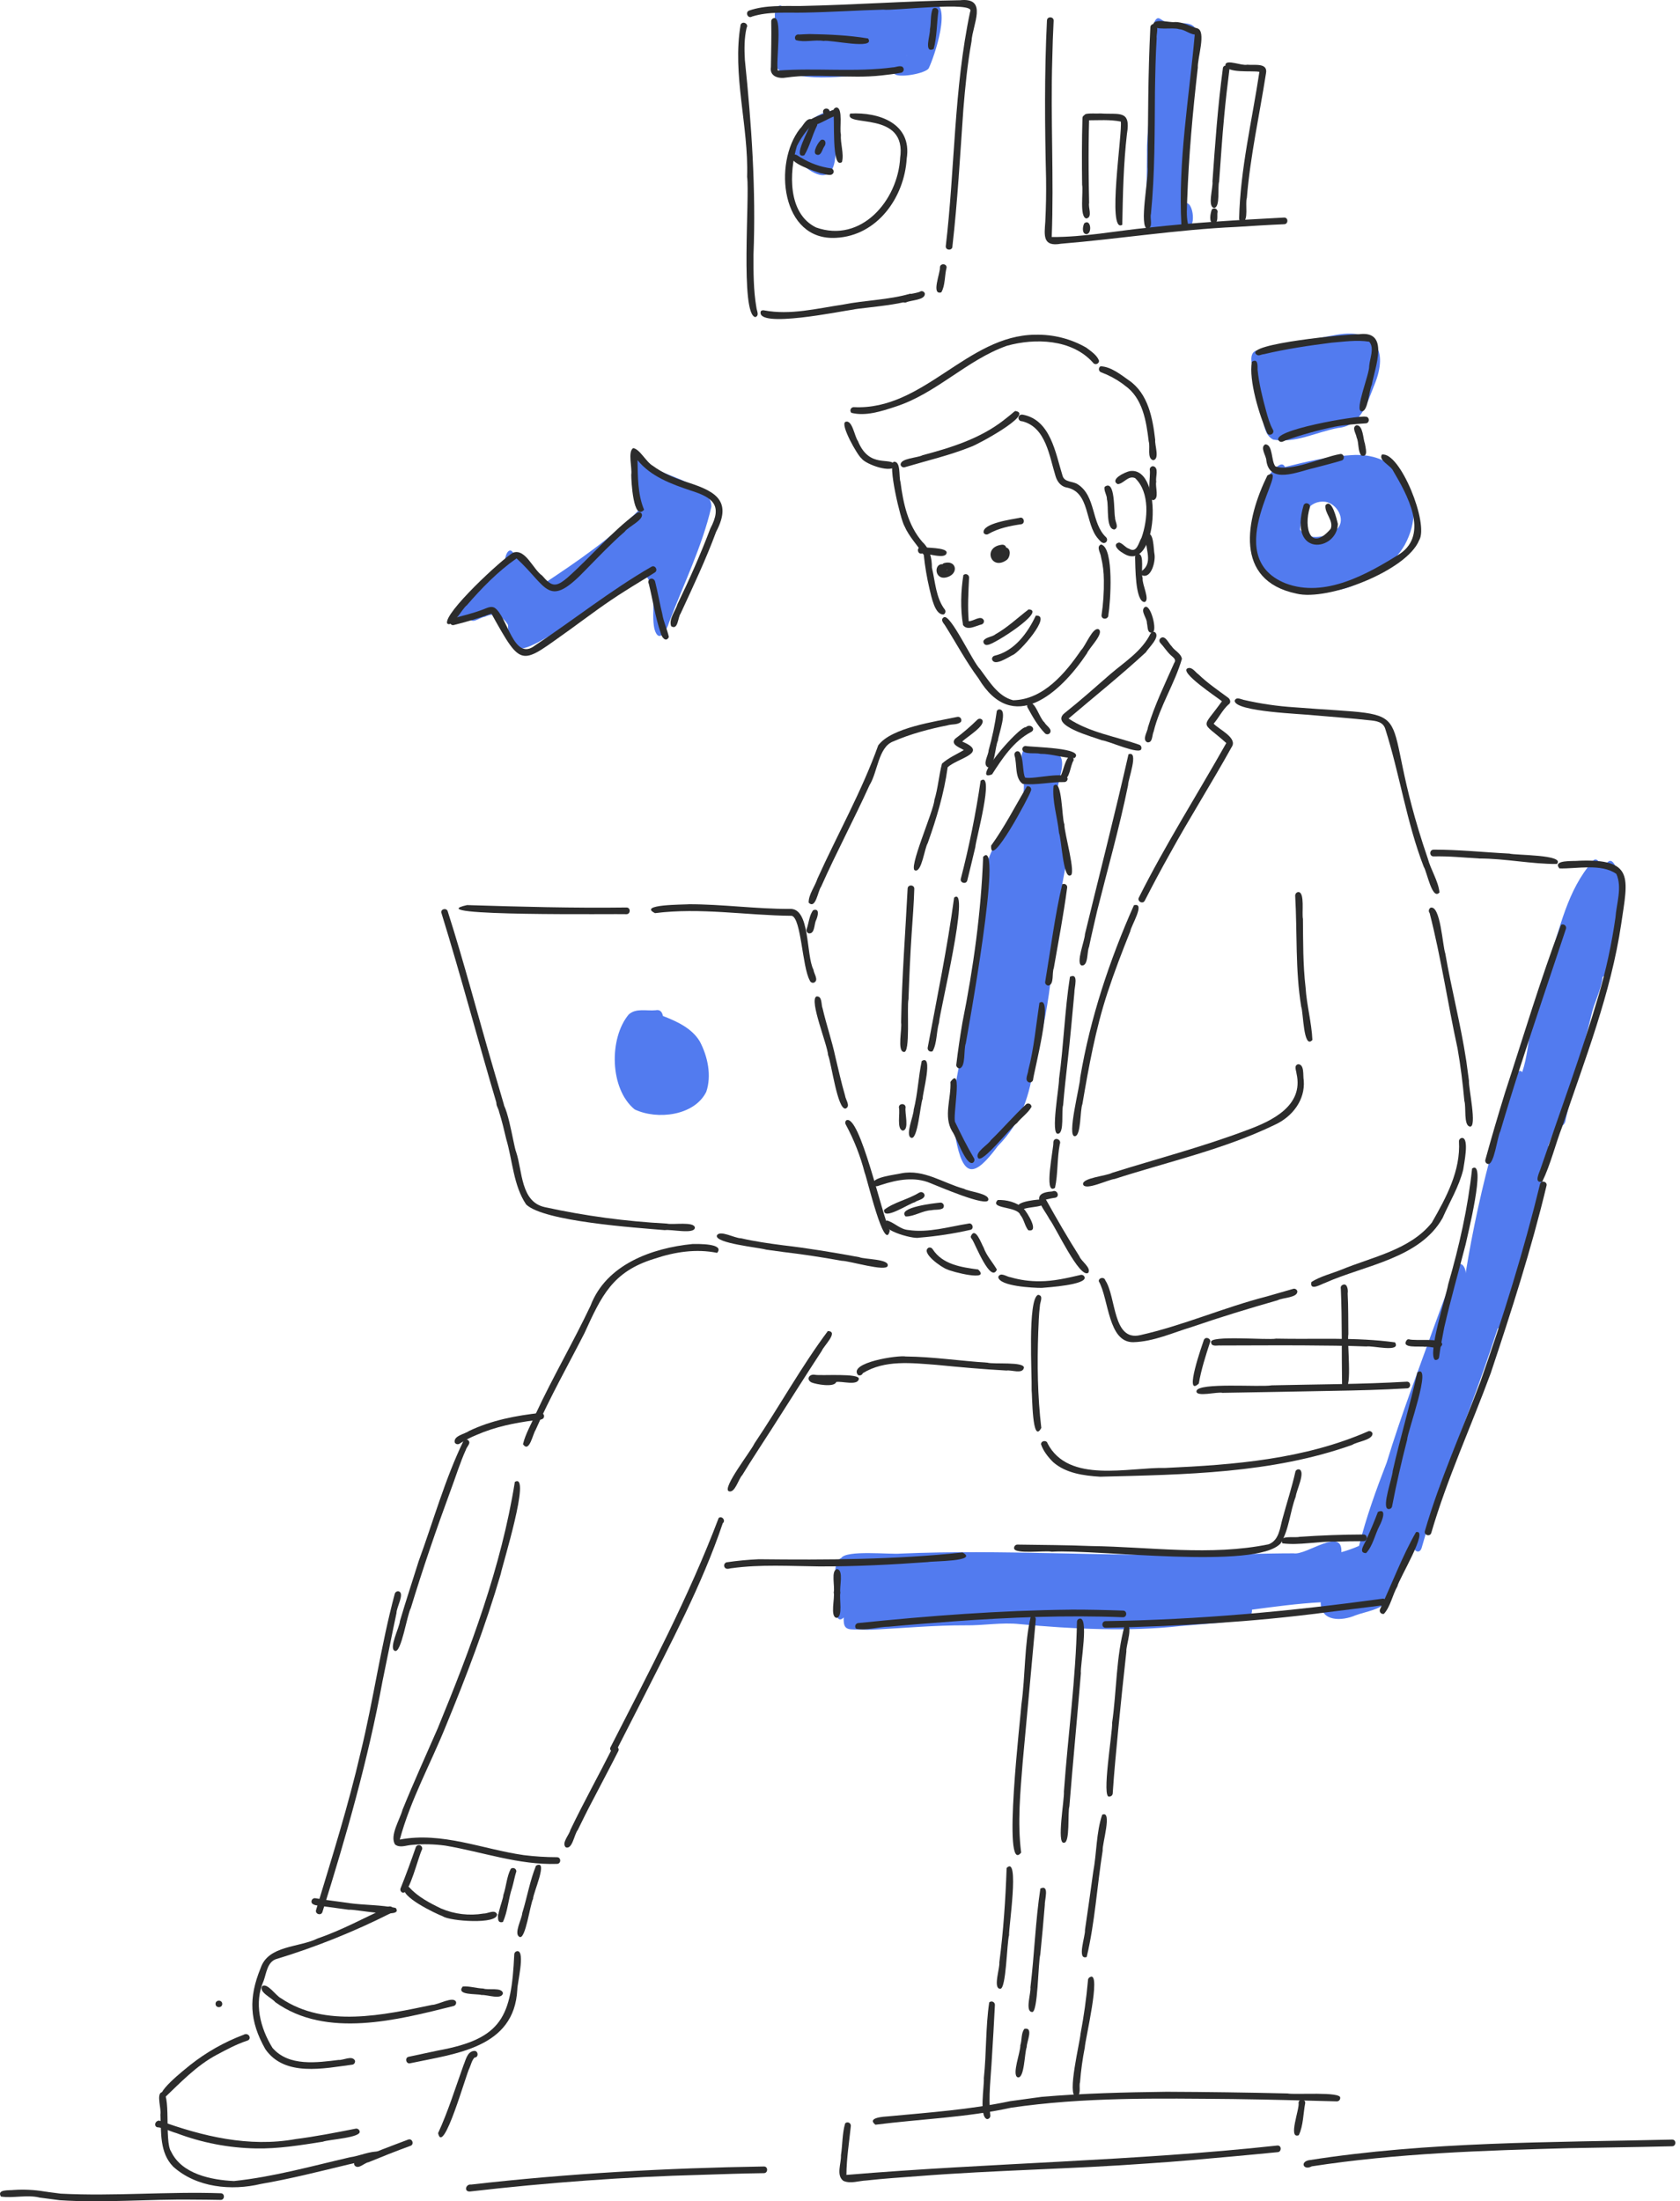 <?xml version="1.0" encoding="UTF-8"?> <svg xmlns="http://www.w3.org/2000/svg" width="297" height="389" viewBox="0 0 297 389" fill="none"> <path d="M204.969 40.98C206.711 40.632 208.617 40.695 210.283 40.127C211.571 39.439 210.641 34.54 209.134 36.262C208.716 26.115 211.646 16.101 211.614 5.956C211.24 2.831 207.25 4.922 205.39 3.505C205.122 3.34 204.8 3.082 204.491 3.304C203.815 3.891 203.812 4.973 204.008 5.785C203.648 8.826 203.822 11.898 203.653 14.963C203.501 19.07 202.687 23.127 202.764 27.248C202.723 30.236 202.805 33.231 202.438 36.2C202.163 38.166 201.953 41.823 204.969 40.98Z" fill="#527BEF"></path> <path d="M158.118 13.026C158.664 13.879 163.833 12.988 164.217 12C165.144 10.067 168.519 0.307 164.676 0.406C158.97 1.084 153.207 1.314 147.466 1.348C145.12 1.29 142.782 1.413 140.439 1.485C139.826 1.546 138.973 1.178 138.64 1.891C138.041 -0.085 136.869 1.57 136.978 2.823C137.026 5.326 136.038 10.579 137.703 12.403C144.14 14.973 151.379 12.852 158.118 13.026ZM160.436 9.777L160.222 9.809V9.797C160.293 9.794 160.365 9.787 160.436 9.777Z" fill="#527BEF"></path> <path d="M147.398 20.352C147.21 19.816 146.915 19.466 146.509 19.628C143.149 20.55 137.937 24.864 141.116 28.379C143.246 30.603 146.963 32.908 147.608 28.231C147.768 26.463 149.193 21.207 147.398 20.352Z" fill="#527BEF"></path> <path d="M116.604 83.187C114.096 82.704 113.555 79.52 112.599 80.713C111.35 82.535 113.167 87.382 113.261 89.812C108.099 95.126 102.036 99.233 95.937 103.271C95.609 101.945 94.278 101.563 93.691 100.404C93.022 99.861 91.759 97.184 90.862 97.923C89.942 96.039 88.93 98.8 89.389 99.752C87.215 101.201 85.283 102.95 83.336 104.66C82.128 105.725 80.372 106.747 80.824 108.607C81.155 110.324 81.894 109.863 82.863 108.815C83.249 110.636 84.616 109.15 85.732 108.996C87.442 108.138 88.909 108.899 89.812 110.445C89.812 116.353 92.742 114.87 96.49 112.744C102.529 109.455 108.2 105.112 114.408 102.034C116.28 104.677 115.055 108.138 115.688 111.124C116.439 113.863 117.838 111.498 118.268 110.034C120.814 103.271 124.137 96.602 125.756 89.561C125.937 86.228 119.089 84.443 116.604 83.187Z" fill="#527BEF"></path> <path d="M238.776 80.438C234.757 80.68 230.86 81.6 227.162 82.528C226.742 81.6 225.919 82.303 225.397 82.793C222.981 84.967 222.718 88.591 221.907 91.569C220.89 95.337 220.469 100.564 224.737 102.479C229.148 104.38 234.322 105.378 238.892 103.614C242.532 102.134 246.343 99.81 248.334 96.303C252.604 88.489 248.027 79.675 238.776 80.438ZM236.445 93.414C234.87 94.921 231.213 95.723 229.839 93.595C229.94 91.083 231.469 88.315 234.319 88.673C236.329 89.008 237.972 91.762 236.445 93.414Z" fill="#527BEF"></path> <path d="M284.094 152.481C283.654 152.391 283.229 152.582 282.824 152.739C282.725 152.13 282.046 151.473 281.565 152.203C277.056 157.292 275.78 164.111 273.676 170.364C272.489 173.929 271.507 177.558 270.734 181.234C270.16 183.951 270.01 186.833 269.104 189.461C267.37 187.422 264.725 200.639 264.164 201.932C262.048 209.537 260.354 217.254 259.092 225.047C259.225 224.11 258.162 222.407 257.527 224.081C256.184 227.136 255.037 230.255 253.904 233.388C250.911 241.697 247.723 249.994 245.15 258.45C243.276 263.281 241.505 268.182 240.257 273.184C239.242 273.624 238.2 273.996 237.136 274.298C237.356 269.708 230.964 274.899 228.699 274.5C223.436 274.5 218.148 274.742 212.829 274.686C194.955 275.08 177.081 273.773 159.207 274.546C157.251 274.725 149.618 273.872 148.705 275.341C147.166 275.979 147.78 279.447 147.524 280.911C147.42 281.829 147.347 287.631 149.161 285.834C149.062 287.935 149.751 287.978 151.577 287.962C152.601 288.003 153.751 288.029 154.784 287.962C160.077 287.684 165.374 287.201 170.676 287.222C173.864 287.271 177.081 286.662 180.27 287.007C189.562 287.877 199.554 288.365 208.66 287.348C211.274 287.123 214.682 286.865 216.965 286.623C218.655 286.23 221.399 286.722 221.337 284.45C225.411 283.918 229.397 283.372 233.481 283.15C233.443 286.674 237.29 286.466 239.6 285.466C241.612 284.727 243.904 284.549 245.416 282.872C246.271 281.727 247.107 280.341 247.162 278.831C247.945 276.834 248.882 275.225 249.846 273.213C249.979 274.211 251.02 274.636 251.336 273.503C252.281 270.249 253.384 266.45 254.628 262.443C258.251 253.281 261.747 244.085 264.773 234.764C265.57 234.491 265.464 233.494 265.614 232.786C266.558 230.627 267.362 228.392 268.237 226.204C269.445 222.822 270.631 219.327 271.312 215.801C271.891 213.716 271.717 212.199 272.222 210.265C272.527 209.057 272.9 207.868 273.338 206.702C273.785 205.376 274.771 203.803 273.701 202.48C274.22 201.151 274.756 199.77 275.312 198.451C275.78 199.613 276.761 198.712 276.787 197.842C277.56 194.461 278.348 191.345 279.142 188.019C279.84 185.176 280.63 182.301 281.316 179.439C281.799 177.137 283.094 174.973 283.319 172.647C284.452 172.021 284.304 169.56 284.768 168.364C285.976 167.712 286.647 159.821 286.654 158.309C286.734 157.212 285.698 150.541 284.094 152.481Z" fill="#527BEF"></path> <path d="M221.856 66.924C222.339 69.098 222.581 71.315 223.064 73.501C223.46 74.936 223.588 76.972 225.09 77.685C229.052 78.383 232.554 76.392 236.576 75.622C240.643 75.243 241.687 71.209 242.986 67.975C245.498 61.907 243.148 58.026 236.399 59.144C231.636 59.956 227.085 61.117 222.276 61.898C220.235 62.385 221.759 65.494 221.856 66.924Z" fill="#527BEF"></path> <path d="M117.198 179.538C117.046 178.813 116.683 178.364 115.898 178.528C114.333 178.685 112.423 178.103 111.143 179.28C107.638 183.495 107.775 192.422 112.188 196.045C116.152 197.951 122.773 197.185 124.862 192.932C125.828 190.069 125.121 186.705 123.72 184.048C122.307 181.671 119.609 180.48 117.198 179.538Z" fill="#527BEF"></path> <path d="M173.856 155.208C173.11 164.07 172.342 172.927 170.716 181.688C169.946 188.161 167.48 194.523 168.934 201.101C170.294 208.253 172.221 208.142 176.385 202.55C180.702 198.154 181.994 193.593 182.907 187.688C184.371 182.422 185.382 177.04 185.929 171.601C186.156 165.406 187.197 159.36 188.344 153.292C188.786 149.86 187.1 146.698 186.827 143.338C185.583 137.783 192.066 131.662 182.144 132.568C182.018 132.326 181.822 132.063 181.532 132.065C179.919 132.913 180.89 135.447 180.76 136.954C181.61 140.913 180.161 142.778 177.902 145.79C176.03 148.669 174.38 151.766 173.856 155.208ZM185.733 136.094L185.651 136.077L185.733 136.094Z" fill="#527BEF"></path> <path d="M158.038 81.59C156.845 81.863 159.202 91.861 159.893 92.967C160.719 94.868 162.2 96.349 163.311 98.073C163.521 100.106 163.863 102.123 164.333 104.112C164.642 105.344 165.268 108.786 166.85 108.571C166.984 108.491 167.082 108.362 167.121 108.21C167.16 108.059 167.138 107.899 167.06 107.764C165.437 105.65 165.352 102.834 164.748 100.324C164.748 98.573 164.371 97.001 163.057 95.762C160.507 92.81 159.676 88.948 159.193 85.175C158.864 84.274 159.311 81.494 158.024 81.6L158.038 81.59Z" fill="#2C2C2C"></path> <path d="M166.837 109.095C166.236 109.481 166.729 110.061 167.026 110.452C169.019 113.592 170.75 116.882 172.975 119.872C179.069 130.041 187.441 122.517 192.146 115.483C192.523 114.517 195.24 111.933 194.24 111.206C193.192 110.723 191.897 114.174 191.127 114.889C188.34 118.962 184.439 123.65 179.103 123.744C176.407 123.063 174.864 120.362 173.282 118.276C171.934 116.978 167.968 108.268 166.837 109.097V109.095ZM166.806 110.102V110.116V110.102ZM185.627 121.172L185.579 121.208L185.627 121.172ZM182.388 123.053L182.34 123.073L182.388 123.053Z" fill="#2C2C2C"></path> <path d="M194.648 96.22C193.726 96.602 194.605 97.752 194.648 98.445C194.974 99.775 195.141 101.14 195.146 102.51C195.18 104.601 195.042 106.691 194.733 108.759C194.745 109.597 196.016 109.471 195.941 108.648C195.942 108.665 195.942 108.683 195.941 108.701C196.315 106.527 196.994 96.851 194.677 96.22H194.648ZM195.921 108.648C195.921 108.614 195.921 108.578 195.921 108.544C195.921 108.578 195.921 108.614 195.921 108.648ZM194.798 108.225L194.813 108.106L194.798 108.225ZM194.813 108.106V108.068C194.811 108.081 194.811 108.094 194.813 108.106Z" fill="#2C2C2C"></path> <path d="M180.272 91.508C178.97 91.771 173.538 92.474 173.897 94.165C173.977 94.299 174.107 94.396 174.257 94.435C174.408 94.475 174.569 94.454 174.704 94.377C176.492 93.339 178.569 92.928 180.586 92.633C181.31 92.45 181.006 91.281 180.272 91.498V91.508Z" fill="#2C2C2C"></path> <path d="M162.697 96.681C162.011 96.846 162.214 97.942 162.922 97.831H162.857C163.847 97.672 167.205 98.971 167.352 97.674C167.448 96.708 163.54 96.829 162.697 96.672V96.681Z" fill="#2C2C2C"></path> <path d="M179.528 72.621C179.414 72.652 179.313 72.718 179.238 72.809L179.267 72.773C178.837 73.15 178.385 73.51 177.936 73.867L177.95 73.855L177.482 74.218H177.496L177.375 74.309L177.337 74.338L177.455 74.247C173.26 77.507 168.173 79.102 163.105 80.44C162.197 80.94 159.105 80.964 159.216 82.157C159.259 82.307 159.358 82.435 159.494 82.512C159.63 82.59 159.79 82.61 159.941 82.57C163.861 81.401 167.878 80.478 171.675 78.947C172.641 78.66 182.919 73.15 179.525 72.636L179.528 72.621ZM178.071 75.242L178.158 75.172L178.071 75.242ZM178.158 75.172L178.187 75.148L178.165 75.165L178.158 75.172ZM178.619 74.817C178.653 74.793 178.682 74.766 178.714 74.742L178.619 74.817ZM178.728 74.732H178.714L178.74 74.713L178.728 74.732ZM177.448 74.249L177.368 74.312L177.472 74.23L177.448 74.249Z" fill="#2C2C2C"></path> <path d="M180.322 73.346C180.209 73.418 180.123 73.525 180.078 73.652C180.034 73.778 180.033 73.916 180.077 74.043C180.12 74.17 180.206 74.278 180.319 74.35C180.432 74.422 180.566 74.454 180.699 74.441C184.914 75.484 185.506 80.626 186.605 84.136C186.875 85.054 187.479 85.882 188.441 86.126C192.788 86.851 191.726 92.563 194.17 95.242C194.433 95.532 194.709 95.926 195.136 95.967C195.252 95.965 195.365 95.929 195.461 95.864C195.557 95.799 195.631 95.707 195.676 95.6C195.72 95.493 195.732 95.376 195.711 95.262C195.689 95.148 195.635 95.043 195.554 94.96C192.868 92.455 193.798 87.682 190.53 85.585C189.675 85.006 188.231 85.283 187.856 84.112C186.593 80.095 185.767 74.209 180.815 73.281C180.651 73.249 180.481 73.274 180.332 73.351L180.322 73.346Z" fill="#2C2C2C"></path> <path d="M195.286 86.037C195.091 86.745 195.728 87.486 195.687 88.245C196.047 89.452 195.446 93.522 197.016 93.573C197.919 93.211 197.074 92.124 197.122 91.428C196.881 90.416 197.207 84.588 195.286 86.037ZM195.692 88.281C195.692 88.312 195.692 88.346 195.704 88.377C195.704 88.346 195.704 88.312 195.692 88.281Z" fill="#2C2C2C"></path> <path d="M199.76 83.249C198.982 83.379 196.11 84.715 197.586 85.553C198.649 85.515 199.45 83.93 200.677 84.495C203.303 87.005 202.941 91.821 201.803 95.027C201.276 95.923 200.984 97.804 199.612 96.974C198.926 96.763 198.513 96.036 197.844 95.872C196.518 96.169 197.781 97.341 198.431 97.672C204.697 102.053 205.88 82.343 199.755 83.249H199.76ZM202.547 92.225V92.273V92.225Z" fill="#2C2C2C"></path> <path d="M200.666 98.466C200.723 99.894 200.653 106.343 202.335 106.394C203.385 106.063 201.851 103.213 202.006 102.181C201.641 101.215 202.38 97.949 201.257 97.877C201.101 97.878 200.952 97.941 200.841 98.051C200.73 98.161 200.667 98.31 200.666 98.466Z" fill="#2C2C2C"></path> <path d="M202.337 107.317C201.567 108 202.806 109.23 202.755 110.128C202.936 110.713 202.755 111.952 203.692 111.776C204.726 111.718 203.395 106.462 202.337 107.317Z" fill="#2C2C2C"></path> <path d="M183.016 59.146C170.939 59.272 163.265 72.583 150.925 71.948C150.809 71.949 150.696 71.985 150.601 72.05C150.505 72.115 150.43 72.206 150.386 72.313C150.342 72.42 150.33 72.538 150.352 72.651C150.374 72.765 150.429 72.87 150.509 72.953C153.017 73.593 155.823 72.684 158.253 71.882C165.512 69.571 170.888 63.617 178.004 61.105C183.023 59.706 189.506 59.941 193.197 64.054C193.263 64.165 193.362 64.252 193.482 64.301C193.601 64.35 193.733 64.359 193.857 64.326C193.982 64.293 194.093 64.22 194.172 64.119C194.252 64.018 194.296 63.893 194.299 63.764C193.941 62.752 192.869 62.074 192.035 61.431C189.296 59.858 186.176 59.07 183.018 59.153L183.016 59.146Z" fill="#2C2C2C"></path> <path d="M149.461 74.554C148.475 74.981 151.577 80.462 152.301 81.013C153.026 82.056 157.857 83.8 158.272 82.22C157.511 80.578 153.719 82.976 151.666 77.931C151.069 77.15 150.676 74.085 149.461 74.549V74.554Z" fill="#2C2C2C"></path> <path d="M194.559 64.728C194.46 64.787 194.38 64.874 194.33 64.978C194.28 65.082 194.261 65.198 194.276 65.313C194.291 65.428 194.34 65.535 194.415 65.623C194.491 65.71 194.59 65.773 194.702 65.805C196.012 66.294 197.252 66.955 198.39 67.769L198.317 67.713L198.962 68.211L198.842 68.119L198.914 68.174L198.858 68.131C202.03 70.346 202.651 74.457 203.081 78.034C203.383 78.971 202.728 81.024 203.863 81.329C205.071 81.145 204.105 78.626 204.223 77.727C203.781 73.906 202.979 69.575 199.605 67.232L199.689 67.298C198.199 66.247 196.395 64.773 194.559 64.73V64.728ZM201.6 71.551L201.617 71.587C201.61 71.576 201.605 71.564 201.6 71.551ZM199.605 67.23L199.571 67.203L199.605 67.23ZM199.078 66.824L199.117 66.856L198.996 66.761C199.023 66.783 199.049 66.805 199.078 66.824Z" fill="#2C2C2C"></path> <path d="M203.259 82.972C203.46 84.061 202.629 88.233 203.858 88.387C205.023 88.165 204.177 86.005 204.409 85.114C204.233 84.293 204.96 82.619 203.849 82.382C203.693 82.384 203.544 82.446 203.433 82.556C203.323 82.667 203.261 82.816 203.259 82.972Z" fill="#2C2C2C"></path> <path d="M202.651 94.51C202.129 96.467 204.069 99.23 201.926 100.836C201.817 100.948 201.756 101.098 201.756 101.254C201.756 101.41 201.817 101.56 201.926 101.672C203.54 102.312 204.308 99.165 204.1 97.955C203.919 97.177 204.006 93.532 202.651 94.51Z" fill="#2C2C2C"></path> <path d="M203.402 111.952C201.892 115.046 198.895 116.916 196.351 119.08C193.68 121.406 191.037 123.768 188.267 125.966C185.337 128.198 193.31 130.225 194.789 130.817C195.941 130.906 201.644 133.539 201.772 132.317C201.811 132.166 201.79 132.005 201.713 131.87C201.636 131.735 201.508 131.635 201.359 131.592C197.194 130.126 192.636 129.457 188.907 126.981C193.465 123.099 198.163 119.343 202.559 115.283C203.057 114.464 205.131 112.599 204.214 111.742C204.078 111.664 203.918 111.642 203.767 111.682C203.616 111.721 203.487 111.818 203.407 111.952H203.402Z" fill="#2C2C2C"></path> <path d="M205.047 112.908C204.977 113.021 204.948 113.155 204.966 113.287C204.983 113.419 205.045 113.541 205.141 113.633C205.781 114.321 206.277 115.13 206.962 115.773C207.421 116.203 208.037 116.534 207.562 117.2C205.917 120.925 204.112 124.608 202.943 128.519C202.871 129.323 201.847 130.693 202.822 131.176C203.808 131.323 203.639 129.905 203.943 129.292C205.035 124.804 207.68 120.799 208.946 116.427C208.774 115.444 207.668 115.017 207.148 114.227C206.598 113.722 205.897 111.944 205.049 112.908H205.047ZM207.762 116.427V116.471V116.427Z" fill="#2C2C2C"></path> <path d="M182.006 124.16C181.919 124.185 181.838 124.23 181.771 124.292C181.704 124.353 181.652 124.429 181.619 124.514C181.586 124.598 181.573 124.69 181.58 124.78C181.588 124.871 181.616 124.959 181.663 125.036C182.54 126.645 183.451 128.266 184.736 129.59C184.846 129.699 184.996 129.761 185.152 129.761C185.308 129.761 185.458 129.699 185.569 129.59C186.156 128.865 184.946 128.268 184.641 127.657C183.75 126.887 183.103 124.133 182.016 124.162L182.006 124.16Z" fill="#2C2C2C"></path> <path d="M181.352 128.502C180.145 128.369 171.36 138.49 175.384 136.838C177.174 134.036 179.2 130.997 182.195 129.403C183.287 128.901 182.181 127.751 181.364 128.502H181.352Z" fill="#2C2C2C"></path> <path d="M176.576 125.362C176.43 125.407 176.304 125.503 176.224 125.633C175.903 127.982 175.419 130.306 174.774 132.587C174.753 133.493 173.637 135.022 174.637 135.597C175.818 135.855 175.931 131.812 176.419 130.886C176.477 129.845 178.315 125.237 176.572 125.362H176.576Z" fill="#2C2C2C"></path> <path d="M209.96 118.099C208.346 118.756 215.274 123.295 216.02 123.925C212.344 129.065 212.206 127.189 216.791 131.309C211.663 140.413 206.035 149.239 201.346 158.589C200.967 159.237 201.986 159.855 202.366 159.183C203.793 156.403 205.264 153.628 206.788 150.92C210.293 144.548 214.199 138.408 217.72 132.049C218.892 130.399 215.508 128.93 214.556 127.882C215.484 126.817 216.121 125.447 217.165 124.512C217.718 124.194 217.486 123.493 217.015 123.223C215.269 121.935 213.474 120.715 211.907 119.201C211.324 118.81 210.75 117.785 209.96 118.099Z" fill="#2C2C2C"></path> <path d="M199.499 133.304C197.122 143.794 194.375 154.504 191.808 165.06C191.784 166.2 190.136 170.226 191.216 170.615C192.441 170.731 192.124 168.183 192.523 167.352C192.958 165.197 193.489 163.06 193.972 160.915C195.82 153.538 197.912 146.219 199.426 138.761C199.397 137.794 201.426 132.56 199.503 133.292L199.499 133.304Z" fill="#2C2C2C"></path> <path d="M189.151 172.62C188.228 178.53 188.047 184.697 187.219 190.673C187.281 192.004 185.668 200.576 187.047 200.351C188.197 200.252 187.603 196.32 187.948 195.279C188.158 192.704 188.455 190.137 188.74 187.569C189.207 183.528 189.552 179.472 189.934 175.422C189.89 174.581 190.796 171.842 189.149 172.613L189.151 172.62Z" fill="#2C2C2C"></path> <path d="M200.465 159.959C196.161 169.647 192.736 179.898 190.965 190.41C190.965 191.823 188.521 201.004 190.042 200.782C191.139 200.673 190.917 196.192 191.354 195.103C192.477 188.485 193.685 181.847 195.779 175.458C196.987 171.777 198.38 168.157 199.822 164.56C199.938 163.625 202.583 159.401 200.465 159.971V159.959Z" fill="#2C2C2C"></path> <path d="M218.269 123.841C218.351 125.804 230.385 126.157 232.469 126.418C235.655 126.698 238.846 126.925 242.025 127.275C243.232 127.389 244.554 127.517 244.923 128.894C247.467 136.896 248.66 145.319 251.701 153.181C252.273 154.041 253.177 159.173 254.479 157.705C254.283 155.717 252.947 153.717 252.411 151.715C242.636 123.193 253.073 126.915 228.798 124.988C225.788 124.795 222.799 124.356 219.861 123.676C219.327 123.553 218.515 123.094 218.264 123.841H218.269Z" fill="#2C2C2C"></path> <path d="M252.886 160.42C252.811 160.468 252.747 160.532 252.699 160.607C252.65 160.682 252.618 160.766 252.604 160.855C252.59 160.943 252.596 161.033 252.619 161.119C252.643 161.206 252.685 161.286 252.742 161.355C254.756 169.214 255.942 177.328 257.671 185.267C258.217 188.347 258.594 191.451 258.879 194.562C259.222 195.596 258.708 198.888 259.845 199.081C261.193 199.352 259.577 192.11 259.691 190.973L259.705 191.081L259.691 190.975L259.705 191.084C259.544 189.89 259.383 188.697 259.222 187.504V187.519C259.222 187.475 259.21 187.432 259.205 187.391V187.407V187.362V187.407C258.239 181.045 256.597 174.811 255.502 168.473C255.019 167.118 254.659 159.84 252.874 160.415L252.886 160.42ZM258.546 191.113C258.546 191.137 258.546 191.161 258.546 191.185C258.546 191.161 258.546 191.137 258.546 191.113ZM258.563 191.243V191.299V191.243ZM259.727 191.137C259.727 191.125 259.727 191.11 259.727 191.096V191.139V191.137Z" fill="#2C2C2C"></path> <path d="M228.967 158.224C229.349 164.791 228.967 171.402 230.04 177.921C230.412 178.808 230.419 185.561 232.013 183.774C231.88 180.709 230.991 177.583 230.805 174.472C230.339 170.46 230.378 166.419 230.342 162.395C230.115 161.402 230.697 157.729 229.566 157.642C229.41 157.643 229.261 157.705 229.151 157.816C229.041 157.926 228.978 158.075 228.977 158.231L228.967 158.224Z" fill="#2C2C2C"></path> <path d="M229.45 188.079C228.706 188.32 229.165 189.183 229.209 189.724C230.508 195.441 224.808 198.12 220.359 199.74C212.581 202.673 204.521 204.781 196.593 207.262C195.603 207.822 191.214 208.148 191.48 209.313C191.852 210.475 195.98 208.431 197.035 208.347C206.518 205.284 216.383 203.117 225.388 198.76C228.455 197.347 230.759 194.412 230.486 190.922C230.308 190.064 230.663 188.04 229.441 188.067L229.45 188.079Z" fill="#2C2C2C"></path> <path d="M186.059 210.542C181.803 210.798 184.368 213.264 185.547 215.472C186.629 216.842 190.835 225.97 192.383 224.936C192.977 224.03 191.144 222.907 190.822 222.011C188.743 218.738 186.794 215.363 184.907 211.979C185.414 211.868 185.919 211.738 186.431 211.675C187.463 211.598 186.953 210.124 186.059 210.542Z" fill="#2C2C2C"></path> <path d="M194.248 226.418C196.042 229.558 195.859 237.242 200.354 237.186C203.977 237.085 207.359 235.496 210.786 234.467C215.767 232.754 220.803 231.22 225.866 229.776C226.738 229.293 229.452 229.351 229.351 228.172C229.309 228.022 229.209 227.894 229.073 227.817C228.938 227.74 228.777 227.719 228.626 227.759C227.06 228.207 225.494 228.657 223.928 229.109C216.38 231.041 209.177 234.235 201.581 235.938C196.68 237.085 197.349 229.206 195.407 226.264C195.25 225.614 194.233 225.74 194.248 226.413V226.418Z" fill="#2C2C2C"></path> <path d="M257.923 201.668C258.244 206.888 255.65 211.658 253.133 216.05C249.286 220.88 242.59 222.119 237.114 224.38C235.37 225.083 233.404 225.547 231.834 226.554C231.474 228.245 233.595 226.912 234.332 226.673C241.286 223.581 251.018 222.385 255.03 215.24C256.271 212.412 257.928 209.719 258.674 206.702C258.805 205.678 259.783 201.216 258.513 201.088C258.357 201.09 258.207 201.152 258.097 201.262C257.987 201.373 257.924 201.522 257.923 201.678V201.668Z" fill="#2C2C2C"></path> <path d="M173.362 137.954C172.508 143.79 171.339 149.576 169.859 155.287C169.657 156.011 170.804 156.345 170.997 155.601C171.48 153.634 171.963 151.661 172.427 149.688C172.458 148.567 175.915 136.161 173.362 137.954Z" fill="#2C2C2C"></path> <path d="M168.671 158.639C167.49 167.46 165.644 176.301 164.011 185.095C163.983 185.208 163.988 185.327 164.026 185.437C164.064 185.547 164.134 185.643 164.226 185.713C164.318 185.784 164.429 185.826 164.545 185.834C164.661 185.843 164.777 185.817 164.879 185.76C165.676 184.327 165.524 182.339 166.004 180.726C166.043 179.091 171.664 156.139 168.661 158.639H168.671Z" fill="#2C2C2C"></path> <path d="M172.796 127.172C171.558 128.385 170.241 129.515 168.852 130.553C167.958 131.573 169.726 132.116 170.391 132.553C169.094 133.304 167.642 133.94 166.526 134.949C165.978 137.053 165.83 139.283 165.185 141.379C165.103 143.241 160.355 153.862 161.833 153.826C162.961 154.067 163.439 149.91 164.007 148.995C165.562 144.63 166.905 140.191 167.533 135.587C169.268 133.969 174.939 133.051 170.098 131.046C170.823 130.3 174.391 128.196 173.618 127.181C173.506 127.073 173.357 127.012 173.201 127.012C173.045 127.012 172.896 127.073 172.784 127.181L172.796 127.172Z" fill="#2C2C2C"></path> <path d="M160.454 157.053C160.053 164.932 159.434 172.802 159.301 180.695C159.509 181.763 158.565 185.801 159.784 185.893C160.978 186.207 160.292 177.864 160.608 176.591C160.746 172.698 160.908 168.804 161.171 164.918C161.354 162.297 161.555 159.678 161.635 157.053C161.635 156.297 160.454 156.282 160.456 157.053H160.454Z" fill="#2C2C2C"></path> <path d="M162.951 187.497C162.354 190.284 162.248 193.294 161.528 196.103C161.528 197.202 159.99 200.593 161.06 201.057C162.243 201.571 162.68 195.183 163.11 194.154C163.079 193.209 165.064 186.183 162.951 187.497Z" fill="#2C2C2C"></path> <path d="M158.91 195.69C159.178 196.656 158.453 199.593 159.613 199.796C160.806 199.636 159.902 196.656 160.096 195.69C160.096 194.926 158.905 194.924 158.914 195.69H158.91Z" fill="#2C2C2C"></path> <path d="M169.219 126.691C165.422 127.512 157.576 128.563 155.258 131.718C152.342 139.862 148.06 147.418 144.509 155.282C144.057 156.666 142.924 158.094 142.958 159.519C144.231 160.746 144.591 157.41 145.151 156.71C147.847 150.64 150.987 144.785 153.724 138.742C155.159 136.454 155.267 132.061 157.861 131.044C160.946 129.701 164.233 128.829 167.523 128.174C168.272 127.933 169.31 128.128 169.881 127.558C169.937 127.457 169.962 127.341 169.953 127.225C169.944 127.109 169.902 126.998 169.831 126.906C169.76 126.814 169.664 126.745 169.555 126.707C169.445 126.668 169.327 126.663 169.214 126.691H169.219Z" fill="#2C2C2C"></path> <path d="M143.763 160.842C143.038 161.765 143.004 163.132 142.587 164.224C142.546 164.374 142.567 164.535 142.644 164.67C142.72 164.806 142.847 164.906 142.997 164.948C144.103 165.028 143.891 163.282 144.294 162.564C144.567 161.924 144.992 160.434 143.763 160.842Z" fill="#2C2C2C"></path> <path d="M181.308 131.823C181.152 131.825 181.004 131.888 180.893 131.998C180.783 132.108 180.721 132.257 180.719 132.413C180.878 133.461 183.083 132.949 183.917 133.215C185.958 133.19 187.989 133.985 189.975 133.961C191.948 132.116 182.335 132.055 181.308 131.823Z" fill="#2C2C2C"></path> <path d="M179.765 132.766C179.615 132.809 179.488 132.909 179.411 133.044C179.334 133.179 179.312 133.34 179.352 133.49C179.835 135.065 179.352 137.512 180.801 138.522C183.236 138.8 185.702 138.152 188.151 138.205C188.307 138.203 188.457 138.14 188.567 138.03C188.677 137.919 188.739 137.77 188.741 137.614C188.557 136.164 182.61 137.79 181.226 137.413C180.685 136.478 181.031 132.493 179.758 132.766H179.765ZM181.161 137.355L181.2 137.403L181.164 137.355H181.161ZM181.246 137.454L181.299 137.495C181.28 137.483 181.262 137.469 181.246 137.454Z" fill="#2C2C2C"></path> <path d="M188.921 133.732C188.221 134.647 188.037 135.944 187.571 137.007C187.531 137.158 187.552 137.318 187.629 137.454C187.707 137.589 187.834 137.689 187.984 137.731C189.144 137.78 189.206 135.229 189.789 134.393C189.817 134.281 189.812 134.162 189.774 134.052C189.736 133.942 189.666 133.846 189.574 133.775C189.482 133.705 189.371 133.663 189.255 133.654C189.139 133.646 189.023 133.672 188.921 133.729V133.732Z" fill="#2C2C2C"></path> <path d="M181.555 138.954C179.526 142.357 177.603 146.135 175.212 149.442C174.989 153.852 182.052 140.555 182.216 139.819C182.276 139.718 182.305 139.601 182.298 139.484C182.291 139.367 182.249 139.254 182.177 139.161C182.106 139.068 182.008 138.998 181.897 138.961C181.785 138.925 181.665 138.922 181.552 138.954H181.555Z" fill="#2C2C2C"></path> <path d="M186.252 138.869C185.965 141.526 186.958 144.471 187.219 147.198C187.663 148.316 187.943 155.227 189.202 154.71C190.337 154.652 188.095 147.038 188.165 145.666C187.704 144.715 187.803 137.403 186.26 138.869H186.252Z" fill="#2C2C2C"></path> <path d="M173.806 151.415C173.439 161.243 172.081 171.052 170.139 180.716C169.719 183.202 169.347 185.695 169.052 188.204C169.054 188.36 169.116 188.509 169.226 188.62C169.336 188.73 169.486 188.792 169.642 188.794C170.762 188.552 170.344 185.431 170.726 184.407L170.704 184.564C170.975 183.011 177.482 147.454 173.806 151.42V151.415Z" fill="#2C2C2C"></path> <path d="M168.026 191.185C168.175 194.083 166.758 197.272 168.318 199.902C169.074 200.885 170.748 206.037 171.977 205.486C172.111 205.406 172.208 205.277 172.248 205.126C172.288 204.976 172.267 204.815 172.19 204.68C170.982 202.646 169.919 200.508 168.893 198.371C168.275 197.735 170.328 187.984 168.026 191.185Z" fill="#2C2C2C"></path> <path d="M187.781 156.275C186.482 161.818 185.726 167.852 184.762 173.579C184.763 173.735 184.826 173.885 184.937 173.995C185.048 174.105 185.198 174.168 185.354 174.168C186.397 173.963 185.939 171.932 186.294 171.093C187.12 166.383 188.013 161.673 188.646 156.942C188.673 156.839 188.673 156.73 188.646 156.628C188.621 156.541 188.577 156.461 188.517 156.395C188.457 156.328 188.383 156.275 188.299 156.241C188.216 156.207 188.126 156.193 188.037 156.199C187.947 156.204 187.86 156.23 187.781 156.275ZM185.999 173.033C185.999 173.06 185.999 173.086 185.999 173.115C185.999 173.086 185.999 173.06 185.999 173.033Z" fill="#2C2C2C"></path> <path d="M183.753 177.209C183.159 181.122 182.804 185.216 181.789 189.112C181.765 189.786 181.028 190.917 181.9 191.269C182.051 191.309 182.211 191.288 182.347 191.21C182.482 191.133 182.582 191.006 182.625 190.856C182.724 189.562 186.432 175.55 183.751 177.209H183.753Z" fill="#2C2C2C"></path> <path d="M181.465 195.083C179.274 197.105 177.32 199.407 175.171 201.484C174.644 202.356 172.272 203.612 172.915 204.639C173.622 205.704 178.668 199.214 179.777 198.474C180.559 197.482 181.782 196.656 182.352 195.598C182.351 195.494 182.324 195.392 182.272 195.303C182.22 195.213 182.145 195.139 182.056 195.087C181.966 195.035 181.865 195.007 181.761 195.006C181.657 195.006 181.555 195.032 181.465 195.083Z" fill="#2C2C2C"></path> <path d="M78.005 161.231C81.513 172.543 84.527 184.031 87.909 195.385C88.102 196.11 89.259 195.815 89.046 195.071C88.433 192.994 87.825 190.916 87.223 188.837C84.515 179.591 82.092 170.238 79.158 161.074C79.001 160.427 77.986 160.557 78.001 161.229L78.005 161.231Z" fill="#2C2C2C"></path> <path d="M88.034 194.492C87.341 194.975 88.162 195.864 88.237 196.504C88.737 198.069 89.111 199.671 89.49 201.267C90.623 205.091 90.754 209.48 93.012 212.847C96.152 215.871 112.476 216.953 117.531 217.385C118.601 217.19 122.777 218.175 122.845 216.953C122.76 215.801 118.896 216.489 117.896 216.228C110.648 215.845 103.444 214.875 96.353 213.33C92.024 212.419 92.387 206.992 91.254 203.603C90.713 202.296 89.609 193.68 88.046 194.506L88.034 194.492ZM87.894 195.402L87.908 195.439L87.894 195.402Z" fill="#2C2C2C"></path> <path d="M126.724 218.337C126.408 219.711 134.123 220.445 135.42 220.824H135.393H135.437H135.393C135.922 220.909 136.456 220.964 136.987 221.039H136.961C137.41 221.102 137.855 221.165 138.304 221.221H138.256C141.798 221.639 145.317 222.167 148.813 222.803C150.171 222.803 156.683 224.81 156.929 223.694C157.272 222.462 152.823 222.568 151.895 222.16C147.415 221.336 142.925 220.58 138.398 220.059C135.917 219.733 133.432 219.385 130.988 218.82C129.951 218.849 127.195 217.271 126.729 218.351L126.724 218.337ZM138.403 220.047H138.454H138.403ZM136.913 221.025L137.091 221.049L136.913 221.025ZM138.251 221.196H138.28H138.246H138.251ZM135.381 220.81H135.352H135.381ZM135.381 220.81H135.335H135.381Z" fill="#2C2C2C"></path> <path d="M82.57 159.944C73.329 161.985 109.985 161.463 110.751 161.55C111.502 161.55 111.522 160.364 110.751 160.369C101.35 160.492 91.959 160.239 82.57 159.944Z" fill="#2C2C2C"></path> <path d="M121.705 159.804C120.995 159.871 112.606 159.804 115.816 161.374H115.751C123.819 160.34 131.903 161.768 139.978 161.838C141.652 162.289 141.814 170.859 143.149 173.243C143.193 173.393 143.293 173.519 143.428 173.597C143.563 173.674 143.723 173.695 143.874 173.656C144.826 173.25 143.874 172.077 143.811 171.371C142.444 168.714 143.28 160.355 139.582 160.62C133.613 160.635 127.674 159.78 121.708 159.794L121.705 159.804Z" fill="#2C2C2C"></path> <path d="M144.338 176.088C142.997 176.711 146.292 184.644 146.393 186.441C146.997 187.924 148.048 196.122 149.485 195.904C150.451 195.491 149.459 194.315 149.396 193.603C148.739 191.361 148.234 189.078 147.69 186.808C147.072 183.909 146.101 181.117 145.434 178.24C145.135 177.554 145.41 175.965 144.338 176.088Z" fill="#2C2C2C"></path> <path d="M149.599 197.982C149.506 198.076 149.447 198.198 149.431 198.329C149.415 198.46 149.442 198.593 149.509 198.706C150.97 201.401 152.096 204.265 152.862 207.233C153.231 208.006 156.403 221.609 157.301 217.465C155.973 215.018 151.987 196.656 149.599 197.989V197.982Z" fill="#2C2C2C"></path> <path d="M156.746 215.673C154.727 217.144 161.408 219.054 162.504 218.716C165.589 218.469 168.652 217.998 171.668 217.306C172.258 216.977 171.847 216.023 171.205 216.231C167.714 216.784 164.115 217.9 160.577 217.361C159.111 217.265 158.043 215.97 156.746 215.67V215.673Z" fill="#2C2C2C"></path> <path d="M159.33 207.345C158.42 207.586 153.775 208.031 154.415 209.352C154.753 209.917 155.381 209.473 155.85 209.371C158.625 208.458 161.748 207.89 164.523 209.096C165.697 209.545 174.586 213.412 174.719 212.028C174.934 210.9 171.306 210.603 170.439 210.084C166.746 209.079 163.318 206.564 159.328 207.345H159.33ZM155.304 209.518L155.234 209.547C155.255 209.534 155.279 209.525 155.304 209.518Z" fill="#2C2C2C"></path> <path d="M176.381 212.066C174.847 213.673 179.82 213.117 180.373 214.694C181.05 215.479 181.144 216.627 181.784 217.402C183.873 217.859 181.516 214.107 180.927 213.537C179.758 212.458 177.917 211.991 176.381 212.062V212.066Z" fill="#2C2C2C"></path> <path d="M171.618 218.513C171.598 218.807 171.859 218.938 171.948 219.189C171.929 219.141 171.907 219.095 171.888 219.047C172.436 219.933 175.144 226.836 176.236 224.36C175.511 223.08 174.407 221.933 173.895 220.474C173.48 219.781 172.405 216.585 171.605 218.52L171.618 218.513Z" fill="#2C2C2C"></path> <path d="M183.837 211.975C183.013 211.989 178.31 212.54 180.603 213.774C181.765 213.291 183.112 213.388 184.252 212.982C184.333 212.899 184.387 212.794 184.409 212.68C184.431 212.567 184.419 212.449 184.375 212.342C184.331 212.235 184.256 212.143 184.161 212.078C184.065 212.013 183.953 211.977 183.837 211.975Z" fill="#2C2C2C"></path> <path d="M176.477 225.66C176.617 227.312 182.675 227.593 184.148 227.593C185.279 227.496 192.1 227.047 191.747 225.713C191.704 225.564 191.604 225.437 191.469 225.361C191.333 225.284 191.173 225.263 191.023 225.303C188.653 225.853 186.257 226.419 183.81 226.419C182.064 226.437 180.325 226.198 178.648 225.709C177.965 225.643 176.866 224.716 176.475 225.658L176.477 225.66Z" fill="#2C2C2C"></path> <path d="M164.207 220.46C162.595 221.305 166.547 224.064 167.46 224.325C168.124 224.711 175.245 226.557 172.921 224.339C169.955 223.941 166.641 223.472 164.883 220.76C164.818 220.644 164.716 220.553 164.594 220.501C164.471 220.449 164.335 220.439 164.207 220.472V220.46Z" fill="#2C2C2C"></path> <path d="M162.494 210.757C160.562 211.965 158.009 212.448 156.289 213.808C156.088 215.8 160.762 212.651 161.709 212.46C162.248 212.044 163.344 212.003 163.458 211.252C163.452 211.142 163.418 211.036 163.357 210.944C163.297 210.853 163.214 210.778 163.116 210.729C163.017 210.68 162.908 210.658 162.798 210.665C162.689 210.672 162.583 210.708 162.492 210.769L162.494 210.757Z" fill="#2C2C2C"></path> <path d="M166.277 212.518C165.311 212.602 158.497 213.353 160.101 214.969C161.584 215.003 163.081 213.928 164.644 213.868C165.308 213.708 166.093 213.882 166.695 213.525C166.775 213.441 166.83 213.336 166.851 213.223C166.873 213.109 166.861 212.991 166.817 212.884C166.772 212.777 166.697 212.685 166.602 212.62C166.506 212.555 166.393 212.519 166.277 212.518Z" fill="#2C2C2C"></path> <path d="M122.432 219.836C115.242 220.542 107.152 223.459 104.396 230.747C101.355 237.169 97.754 243.307 94.754 249.749C93.986 251.544 92.906 253.341 92.457 255.21C93.575 256.853 94.196 253.379 94.684 252.703C97.259 246.85 100.413 241.285 103.319 235.599C106.334 229.01 108.264 224.696 115.725 222.428C119.304 221.22 123.114 220.65 126.778 221.402C128.193 219.711 123.319 219.829 122.43 219.836H122.432Z" fill="#2C2C2C"></path> <path d="M146.355 235.213C141.664 241.493 137.782 248.547 133.372 255.087C132.804 256.377 127.625 262.952 128.831 263.525C129.93 263.94 130.553 261.331 131.229 260.665C132.891 257.923 134.681 255.266 136.401 252.563C139.367 247.945 142.275 243.291 145.287 238.704C145.591 237.873 148.345 235.291 146.355 235.213Z" fill="#2C2C2C"></path> <path d="M183.513 228.817C181.624 229.599 182.46 243.068 182.378 245.667C182.499 246.466 182.455 255.432 184.088 252.329C183.424 246.744 183.349 241.099 183.545 235.483C183.61 233.909 183.644 232.343 183.839 230.769C183.839 230.121 184.564 228.938 183.513 228.817Z" fill="#2C2C2C"></path> <path d="M186.219 201.847C186.311 202.813 184.41 211.412 186.513 209.9C187.05 207.441 186.861 204.726 187.356 202.202C187.733 201.301 186.303 200.833 186.219 201.847Z" fill="#2C2C2C"></path> <path d="M237.189 227.16C237.115 227.235 237.063 227.328 237.037 227.43C237.01 227.532 237.011 227.639 237.039 227.74C237.281 233.317 237.167 238.945 237.254 244.539C237.255 244.695 237.318 244.844 237.428 244.954C237.538 245.065 237.687 245.127 237.843 245.128C239.083 245.455 238.116 237.046 238.372 235.778C238.346 233.363 238.372 230.962 238.249 228.559C238.375 227.882 238.124 226.491 237.191 227.165L237.189 227.16Z" fill="#2C2C2C"></path> <path d="M241.916 252.918C230.634 257.869 218.206 258.86 206.042 259.408C199.443 259.273 188.931 262.222 185.199 255.084C185.057 254.442 184.016 254.568 184.042 255.239C184.441 256.425 185.296 257.505 186.18 258.379C188.422 260.355 191.605 260.778 194.484 260.959C209.429 260.582 224.808 260.398 239.042 255.338C239.952 254.737 242.665 254.49 242.641 253.321C242.599 253.171 242.499 253.043 242.363 252.965C242.228 252.888 242.067 252.867 241.916 252.908V252.918Z" fill="#2C2C2C"></path> <path d="M229.006 260.08C228.383 262.85 227.498 265.551 226.752 268.292C226.269 269.968 226.16 272.195 224.264 272.906C213.977 275.002 203.291 273.35 192.864 273.21C188.533 273.031 184.197 273.019 179.864 272.954C179.708 272.956 179.559 273.019 179.448 273.129C179.338 273.24 179.276 273.39 179.275 273.546C179.132 274.736 184.881 273.949 185.929 274.215C193.726 273.732 222.194 277.466 226.412 272.724C227.914 270.256 228.037 267.157 229.068 264.469C229.163 263.401 230.812 260.167 229.718 259.674C229.568 259.634 229.407 259.654 229.272 259.731C229.136 259.808 229.036 259.935 228.994 260.085L229.006 260.08Z" fill="#2C2C2C"></path> <path d="M127.053 268.247C121.799 282.14 114.734 295.459 107.949 308.727C107.563 309.365 108.594 310.002 108.968 309.324C110.387 306.528 111.812 303.738 113.244 300.952C118.466 290.565 124.05 280.23 127.775 269.179C128.347 268.718 127.656 267.803 127.05 268.247H127.053Z" fill="#2C2C2C"></path> <path d="M91.013 261.896C88.617 276.91 83.17 291.364 77.385 305.42C75.295 310.204 73.129 314.958 71.165 319.799C70.725 321.489 68.839 324.412 69.846 325.953C70.689 326.615 71.81 326.088 72.766 326.028C74.753 325.837 76.755 325.878 78.733 326.151C85.31 327.267 91.703 329.6 98.464 329.378C99.218 329.378 99.237 328.204 98.464 328.199C96.497 328.195 94.532 328.071 92.58 327.827C85.278 326.777 78.15 323.668 70.677 325.081C72.556 318.1 76.131 311.683 78.829 304.992C82.452 296.21 85.834 287.311 88.513 278.181C88.771 276.698 94 260.051 91.013 261.884V261.896ZM70.641 325.052V325.074V325.052ZM70.677 325.093H70.699H70.677ZM70.677 325.151L70.701 325.182L70.677 325.151ZM92.416 327.808L92.539 327.825L92.416 327.808Z" fill="#2C2C2C"></path> <path d="M108.268 308.898C105.826 313.753 103.177 318.5 100.829 323.391C100.619 324.285 99.223 325.683 100.017 326.451C101.191 326.908 101.524 324.106 102.143 323.386C103.008 321.63 103.86 319.869 104.785 318.145C106.285 315.246 107.821 312.386 109.288 309.483C109.679 308.833 108.638 308.217 108.268 308.886V308.898Z" fill="#2C2C2C"></path> <path d="M170.154 274.348C158.181 275.626 146.147 275.672 134.125 275.541C132.222 275.626 130.324 275.807 128.44 276.085C128.329 276.117 128.231 276.181 128.156 276.269C128.082 276.357 128.034 276.464 128.019 276.578C128.004 276.692 128.023 276.808 128.073 276.912C128.122 277.015 128.201 277.102 128.299 277.162C128.669 277.351 129.097 277.111 129.49 277.107L129.333 277.128C134.478 276.421 139.666 276.761 144.84 276.812C151.246 276.829 157.642 276.503 164.043 276.039C164.852 275.853 173.149 275.952 170.154 274.348Z" fill="#2C2C2C"></path> <path d="M160.166 239.718C158.791 239.433 149.919 240.788 151.675 242.979C151.751 243.021 151.834 243.047 151.921 243.054C152.007 243.061 152.093 243.049 152.175 243.02C152.256 242.99 152.33 242.943 152.391 242.882C152.453 242.821 152.5 242.748 152.53 242.667C156.407 240.266 161.187 240.87 165.523 241.191C169.656 241.597 173.791 241.969 177.936 242.196C178.825 242.044 180.759 242.88 181.013 241.713C181.124 240.583 175.632 241.124 174.561 240.805C169.76 240.505 164.982 239.764 160.166 239.713V239.718Z" fill="#2C2C2C"></path> <path d="M144.057 242.947C143.062 242.769 142.449 243.749 143.456 244.297C144.255 244.64 147.519 245.225 147.83 244.22C148.796 244.029 151.598 244.921 151.821 243.715C152.122 242.597 145.164 243.16 144.057 242.947Z" fill="#2C2C2C"></path> <path d="M73.641 326.226C73.567 326.297 73.514 326.388 73.489 326.487C72.643 328.927 71.762 331.354 70.796 333.748C70.754 333.898 70.774 334.059 70.851 334.195C70.928 334.331 71.056 334.431 71.206 334.472C72.373 334.767 73.977 327.997 74.626 326.799C74.659 326.674 74.649 326.541 74.6 326.422C74.55 326.303 74.463 326.204 74.351 326.139C74.239 326.074 74.109 326.047 73.981 326.063C73.853 326.079 73.734 326.136 73.641 326.226Z" fill="#2C2C2C"></path> <path d="M88.051 338.535C88.051 339.298 89.237 339.298 89.23 338.535C89.223 337.772 88.044 337.772 88.051 338.535Z" fill="#2C2C2C"></path> <path d="M68.406 337.069C64.334 338.944 60.377 341.108 56.124 342.567C52.834 344.188 47.428 343.75 46.078 347.787C43.923 353.035 44.088 357.137 46.909 362.12C50.334 367.057 57.254 365.518 62.336 364.849C62.487 364.807 62.614 364.708 62.691 364.572C62.769 364.436 62.788 364.275 62.747 364.124C62.218 363.175 60.713 364.103 59.827 364.028L59.984 364.009C56.063 364.492 51.047 365.236 48.167 361.888C45.993 358.354 44.863 353.934 46.619 350.009C47.102 348.651 47.257 346.729 48.829 346.195L48.759 346.224C55.779 344.095 62.601 341.361 69.148 338.052C70.16 337.61 69.225 336.453 68.409 337.069H68.406ZM58.817 341.552L58.742 341.584L58.817 341.552Z" fill="#2C2C2C"></path> <path d="M46.356 350.989C45.672 352.038 48.09 353.067 48.668 353.815C57.694 360.277 70.269 356.972 80.206 354.489C80.356 354.446 80.483 354.346 80.56 354.211C80.637 354.076 80.658 353.915 80.619 353.765C80.174 352.663 77.404 354.308 76.409 354.291C67.822 356.088 57.474 358.397 49.689 353.132C48.772 352.702 47.274 350.327 46.356 350.989Z" fill="#2C2C2C"></path> <path d="M90.278 330.289C89.573 331.666 89.498 333.395 88.986 334.878C88.986 335.845 86.933 340.173 88.899 339.651C89.761 337.847 89.865 335.545 90.537 333.589C90.82 332.622 90.981 331.625 91.286 330.69C91.283 330.574 91.247 330.462 91.182 330.366C91.117 330.271 91.025 330.196 90.918 330.152C90.811 330.108 90.694 330.096 90.58 330.118C90.466 330.14 90.362 330.194 90.278 330.275V330.289ZM91.162 331.043L91.133 331.081C91.141 331.067 91.151 331.054 91.162 331.043Z" fill="#2C2C2C"></path> <path d="M71.52 333.518C70.554 335.1 76.993 338.149 78.305 338.653C79.512 339.494 88.036 340.141 87.865 338.265C87.462 337.349 86.218 338.194 85.478 338.156C82.949 338.58 80.351 338.273 77.991 337.269C75.981 336.303 73.836 335.18 72.353 333.518C72.242 333.408 72.093 333.347 71.936 333.347C71.78 333.347 71.631 333.408 71.52 333.518Z" fill="#2C2C2C"></path> <path d="M94.756 329.702C93.679 332.359 93.181 335.306 92.326 338.069C92.273 339.088 90.764 341.755 91.843 342.277C92.894 342.854 93.713 336.535 94.239 335.555C94.196 334.642 97.056 328.412 94.756 329.702ZM95.616 330.535L95.599 330.574C95.606 330.561 95.612 330.549 95.616 330.535Z" fill="#2C2C2C"></path> <path d="M90.913 345.385C90.403 356.305 88.838 360.281 77.478 362.349C75.728 362.726 73.976 363.099 72.222 363.47C71.498 363.651 71.797 364.825 72.537 364.607C80.582 362.89 90.923 361.924 91.452 351.586C91.452 350.436 92.867 344.871 91.502 344.796C91.347 344.797 91.197 344.86 91.087 344.97C90.977 345.08 90.914 345.229 90.913 345.385Z" fill="#2C2C2C"></path> <path d="M81.809 351.044C80.51 352.648 84.305 352.284 85.14 352.549C86.085 352.458 88.679 353.467 88.918 352.233C88.703 351.122 86.341 351.75 85.43 351.402C84.223 351.371 82.964 350.941 81.807 351.044H81.809ZM83.017 351.127H83.061H83.017Z" fill="#2C2C2C"></path> <path d="M95.59 249.672C91.242 250.155 86.894 250.974 82.935 252.87C82.165 253.428 80.102 253.725 80.397 254.928C80.477 255.062 80.606 255.159 80.757 255.199C80.908 255.238 81.068 255.217 81.204 255.14C82.186 254.52 83.223 253.989 84.3 253.553L84.204 253.592L84.346 253.532L84.317 253.546C87.539 252.143 91.005 251.433 94.476 250.991H94.467C95.037 250.831 96.131 251.09 96.186 250.266C96.185 250.11 96.123 249.961 96.012 249.851C95.902 249.74 95.753 249.678 95.597 249.677L95.59 249.672ZM84.322 253.537H84.307H84.324H84.322Z" fill="#2C2C2C"></path> <path d="M81.984 254.532C78.677 261.329 76.616 268.783 74.013 275.889C72.916 279.413 71.745 282.916 70.706 286.457C70.633 287.56 68.665 291.343 69.807 291.729C70.931 292.239 71.981 285.251 72.626 284.176C74.749 277.203 77.114 270.309 79.631 263.471C80.549 261.044 81.295 258.549 82.365 256.184C82.505 255.744 82.906 255.397 82.979 254.947C82.976 254.832 82.94 254.719 82.875 254.624C82.81 254.528 82.718 254.454 82.611 254.41C82.504 254.366 82.387 254.354 82.273 254.375C82.159 254.397 82.055 254.451 81.972 254.532H81.984ZM82.005 257.008L81.986 257.051L82.005 257.008Z" fill="#2C2C2C"></path> <path d="M69.793 281.635C67.317 290.847 66.037 300.359 63.766 309.627C61.593 319.048 58.677 328.279 55.873 337.538C55.667 338.262 56.808 338.603 57.011 337.852C61.218 324.444 65.078 310.929 67.621 297.094C68.464 293.084 69.233 289.06 70.095 285.053C70.061 284.087 71.575 281.604 70.517 281.222C70.367 281.184 70.207 281.206 70.072 281.283C69.937 281.36 69.837 281.486 69.793 281.635Z" fill="#2C2C2C"></path> <path d="M148.002 277.285C146.833 277.456 147.642 280.425 147.388 281.391C147.63 282.413 146.69 285.739 147.901 285.903C149.072 285.739 148.326 282.446 148.567 281.451C148.362 280.485 149.19 277.483 148.002 277.29V277.285Z" fill="#2C2C2C"></path> <path d="M189.301 284.454C176.76 284.582 164.241 285.541 151.77 286.816C151.654 286.818 151.541 286.854 151.445 286.919C151.35 286.984 151.275 287.076 151.23 287.183C151.186 287.29 151.174 287.407 151.196 287.521C151.217 287.635 151.272 287.74 151.352 287.824C153.164 288.203 155.277 287.468 157.183 287.456C160.978 287.099 164.777 286.809 168.577 286.522C178.538 285.797 188.54 285.398 198.528 285.797C199.277 285.797 199.301 284.613 198.528 284.618C195.453 284.512 192.378 284.44 189.303 284.447L189.301 284.454Z" fill="#2C2C2C"></path> <path d="M253.425 150.157C252.667 150.157 252.657 151.343 253.425 151.338C256.138 151.27 258.836 151.553 261.541 151.712C266.09 151.712 270.812 152.712 275.232 152.678C276.807 151.005 267.836 151.152 266.843 150.843C262.37 150.618 257.906 150.135 253.425 150.145V150.157Z" fill="#2C2C2C"></path> <path d="M279.038 152.116C278.195 152.22 274.371 151.891 275.681 153.468C278.731 153.55 283.096 152.551 285.746 154.435C286.818 156.823 285.765 159.666 285.584 162.178C284.926 166.792 283.942 171.352 282.637 175.826C279.601 186.142 275.874 196.241 272.393 206.414C272.166 207.185 271.062 209.163 272.652 208.813C274.132 205.762 274.949 202.272 276.188 199.072C280.151 187.282 284.789 175.589 286.615 163.222C287.811 155.096 288.951 151.72 279.038 152.111V152.116Z" fill="#2C2C2C"></path> <path d="M2.47 386.996C1.719 387.112 -0.626 386.824 0.159 388.162C2.294 388.496 4.729 387.803 6.956 388.329H6.869C8.158 388.505 9.446 388.67 10.733 388.836L10.576 388.815C18.436 389.329 26.315 388.597 34.182 388.706C35.791 388.706 37.397 388.737 39.013 388.761C39.769 388.761 39.784 387.578 39.013 387.583C29.593 387.257 20.161 388.141 10.753 387.655L10.907 387.677C10.073 387.566 9.239 387.457 8.405 387.351H8.465L7.835 387.269H7.857C6.082 386.972 4.28 386.88 2.485 386.996H2.47ZM7.026 388.336H6.956H7.026Z" fill="#2C2C2C"></path> <path d="M135.046 382.851C117.756 383.129 100.481 384.081 83.298 386.044C82.305 385.916 81.957 387.375 83.119 387.269C96.718 385.704 110.389 384.682 124.08 384.325C127.734 384.201 131.389 384.083 135.046 384.03C135.792 384.03 135.821 382.841 135.046 382.851Z" fill="#2C2C2C"></path> <path d="M295.601 378.1C274.171 378.609 252.57 378.419 231.351 381.749C229.771 382.1 230.498 383.602 231.896 382.827C246.918 380.51 262.181 380.032 277.357 379.614L290.354 379.392C292.106 379.361 293.857 379.319 295.606 379.278C296.345 379.278 296.388 378.088 295.606 378.1H295.601Z" fill="#2C2C2C"></path> <path d="M272.261 209.231C269.382 221.03 265.771 232.66 261.735 244.117C258.426 252.923 254.53 261.508 251.894 270.565C251.689 271.29 252.827 271.631 253.032 270.879C255.853 261.235 260.063 252.092 263.534 242.677C267.177 231.745 270.72 220.757 273.399 209.545C273.609 208.82 272.466 208.489 272.261 209.231Z" fill="#2C2C2C"></path> <path d="M275.973 163.441C272.316 173.103 269.308 183.209 266.069 193.081C264.85 197.023 263.681 200.98 262.589 204.958C262.551 205.108 262.572 205.268 262.649 205.403C262.726 205.538 262.853 205.638 263.002 205.682C264.144 206.035 264.693 200.876 265.238 199.912C266.366 196.094 267.54 192.29 268.763 188.499C271.386 180.342 274.149 172.234 276.849 164.103C276.878 163.991 276.873 163.872 276.835 163.762C276.797 163.652 276.727 163.556 276.635 163.485C276.542 163.415 276.431 163.372 276.315 163.364C276.199 163.356 276.084 163.382 275.982 163.439L275.973 163.441Z" fill="#2C2C2C"></path> <path d="M260.244 206.496C259.519 213.385 257.963 220.247 256.021 226.947C255.63 229.148 252.34 239.235 253.676 240.312C253.827 240.351 253.987 240.33 254.123 240.253C254.258 240.176 254.358 240.049 254.401 239.899C254.623 238.104 254.993 236.331 255.326 234.554C256.461 229.633 257.845 224.776 259.108 219.887C259.335 218.679 262.874 204.752 260.241 206.496H260.244Z" fill="#2C2C2C"></path> <path d="M250.563 242.539C249.264 248.336 247.532 254.117 246.215 259.93C246.165 261.157 244.242 266.283 245.365 266.657C245.516 266.698 245.676 266.678 245.812 266.601C245.948 266.524 246.048 266.397 246.09 266.247C246.848 262.273 247.759 258.331 248.766 254.411C248.749 253.203 253.339 240.75 250.551 242.527L250.563 242.539Z" fill="#2C2C2C"></path> <path d="M244.505 282.502C228.238 284.727 211.885 286.249 195.46 286.478C194.711 286.478 194.685 287.664 195.46 287.657C208.458 287.372 221.453 286.64 234.349 284.942C237.584 284.543 240.818 284.14 244.051 283.734C244.943 283.899 245.653 282.713 244.508 282.498L244.505 282.502Z" fill="#2C2C2C"></path> <path d="M243.592 267.186C243.008 268.737 242.348 270.302 241.66 271.829C241.45 272.583 239.904 274.457 241.503 274.462C242.711 273.196 243.082 271.116 243.918 269.546C244.3 268.853 245.273 266.406 243.582 267.186H243.592ZM243.08 268.556C243.08 268.575 243.063 268.595 243.056 268.612C243.049 268.628 243.073 268.575 243.08 268.556Z" fill="#2C2C2C"></path> <path d="M212.847 236.725C212.605 237.45 209.18 247.066 211.931 244.493C212.361 242.001 213.139 239.583 213.924 237.182V237.213C214.165 236.571 213.18 236.117 212.859 236.73L212.847 236.725Z" fill="#2C2C2C"></path> <path d="M225.583 236.558C224.061 236.848 213.733 235.918 214.1 237.198C214.155 238.073 215.218 237.701 215.791 237.771C220.733 237.771 225.672 237.718 230.614 237.754C234.266 237.785 237.916 237.797 241.566 237.942C242.532 237.739 247.768 239.094 246.621 237.218C239.737 236.266 232.559 236.713 225.573 236.556L225.583 236.558Z" fill="#2C2C2C"></path> <path d="M248.721 244.165C240.769 244.631 232.798 244.626 224.834 244.81C222.726 245.172 211.82 244.257 211.523 245.81C211.368 246.959 215.231 245.901 216.112 246.138C222.61 246.046 229.107 245.897 235.605 245.785C239.977 245.715 244.351 245.604 248.718 245.343C249.472 245.358 249.489 244.148 248.718 244.165H248.721Z" fill="#2C2C2C"></path> <path d="M248.749 236.749C247.445 238.389 251.087 237.819 251.906 238.005C252.817 237.826 254.664 238.73 254.969 237.551C254.838 236.343 250.22 237.027 249.068 236.672C248.954 236.664 248.84 236.691 248.742 236.749H248.749Z" fill="#2C2C2C"></path> <path d="M241.053 271.169C237.271 271.182 233.492 271.32 229.715 271.584C228.904 271.814 225.868 271.169 226.72 272.734C229.723 273.123 233.02 272.348 236.121 272.432C237.765 272.379 239.409 272.352 241.053 272.35C241.812 272.35 241.822 271.162 241.053 271.169Z" fill="#2C2C2C"></path> <path d="M250.329 270.753C247.913 274.956 246.09 279.843 243.993 284.326C243.936 284.427 243.91 284.543 243.918 284.66C243.926 284.776 243.969 284.887 244.04 284.98C244.111 285.072 244.207 285.142 244.318 285.18C244.428 285.218 244.547 285.222 244.66 285.193C245.817 283.925 246.16 281.852 247.046 280.319C247.242 279.145 252.735 270.13 250.329 270.753ZM249.512 272.164C249.512 272.186 249.496 272.205 249.486 272.224C249.486 272.205 249.503 272.186 249.512 272.164Z" fill="#2C2C2C"></path> <path d="M182.231 285.635C181.067 290.541 181.284 296.072 180.574 301.183C180.494 302.932 177.1 331.688 180.525 327.383C179.84 322.07 180.383 316.71 180.798 311.403C181.596 302.988 182.339 294.565 183.117 286.147V286.21C183.129 286.102 183.111 285.993 183.064 285.895C183.018 285.796 182.945 285.713 182.854 285.653C182.763 285.594 182.657 285.561 182.548 285.557C182.44 285.554 182.332 285.581 182.238 285.635H182.231Z" fill="#2C2C2C"></path> <path d="M190.68 286.101C190.547 286.179 190.45 286.305 190.41 286.454C190.401 286.506 190.395 286.558 190.393 286.611C190.202 296.625 188.799 306.604 188.086 316.594C188.204 317.884 186.758 325.896 188.086 325.642C189.214 325.724 188.714 320.292 189.052 319.214C189.678 311.369 190.439 303.536 191.086 295.693C190.907 294.418 192.692 285.104 190.68 286.101Z" fill="#2C2C2C"></path> <path d="M198.813 287.304C197.301 292.72 197.414 298.806 196.608 304.454C196.712 306.012 194.675 317.98 196.125 317.48C196.281 317.479 196.43 317.416 196.54 317.306C196.65 317.196 196.713 317.047 196.714 316.891C196.956 313.152 197.332 309.422 197.68 305.69C198.134 301.064 198.617 296.441 199.129 291.821C198.999 290.906 200.598 286.635 198.827 287.304H198.813ZM199.112 291.838C199.112 291.884 199.112 291.927 199.096 291.973C199.096 291.927 199.096 291.884 199.112 291.838Z" fill="#2C2C2C"></path> <path d="M194.854 320.685C193.789 323.793 193.888 327.504 193.262 330.813L193.276 330.706L193.255 330.863C192.791 334.272 192.308 337.677 191.806 341.076C191.924 342.042 190.301 346.445 192.11 345.837C193.559 339.82 193.948 333.226 194.941 327.008C194.789 326.008 196.723 319.796 194.851 320.695L194.854 320.685ZM193.257 330.854V330.813V330.854Z" fill="#2C2C2C"></path> <path d="M177.956 330.106C177.77 335.661 177.383 341.265 176.666 346.801C176.787 347.796 175.518 351.361 176.791 351.451C177.898 351.668 177.985 343.304 178.39 341.975C178.272 340.915 180.323 327.678 177.956 330.106Z" fill="#2C2C2C"></path> <path d="M183.924 333.728C183.05 339.443 182.869 345.407 182.163 351.199C182.296 352.165 181.183 355.419 182.419 355.547C183.514 355.909 183.514 346.723 183.91 345.385C184.2 342.465 184.472 339.542 184.709 336.615C184.646 335.77 185.596 332.963 183.924 333.736V333.728Z" fill="#2C2C2C"></path> <path d="M38.107 354.124C38.107 354.887 39.293 354.887 39.289 354.124C39.284 353.361 38.103 353.361 38.107 354.124Z" fill="#2C2C2C"></path> <path d="M43.071 359.574C39.655 360.86 36.459 362.669 33.598 364.936C32.832 365.581 26.632 370.354 28.939 370.847C31.806 368.124 34.707 365.025 38.344 363.1C40.05 362.195 41.777 361.26 43.608 360.649C44.665 360.407 43.989 359.069 43.076 359.567L43.071 359.574Z" fill="#2C2C2C"></path> <path d="M28.555 369.743C27.625 370.112 28.555 372.718 28.355 373.665C28.509 376.839 28.202 380.428 30.623 382.885C34.729 386.578 40.903 387.189 46.11 385.938C51.306 385.042 56.417 383.747 61.538 382.511C63.318 382.127 65.083 381.665 66.866 381.288C66.976 381.256 67.075 381.192 67.149 381.104C67.224 381.017 67.272 380.909 67.286 380.795C67.301 380.681 67.283 380.565 67.233 380.462C67.183 380.358 67.104 380.271 67.006 380.211C65.315 380.136 63.571 380.996 61.861 381.228C55.067 382.796 48.303 384.699 41.354 385.424C37.354 385.238 32.137 384.194 30.258 380.228C28.995 378.477 30.362 369.487 28.567 369.743H28.555Z" fill="#2C2C2C"></path> <path d="M72.201 378.083C69.078 379.272 65.904 380.392 62.897 381.856C62.763 381.936 62.666 382.066 62.627 382.216C62.587 382.367 62.609 382.528 62.687 382.663C63.358 383.453 64.378 382.214 65.172 382.09L65.032 382.148C67.51 381.131 69.996 380.131 72.52 379.218C73.259 379.023 72.94 377.866 72.206 378.083H72.201Z" fill="#2C2C2C"></path> <path d="M83.721 362.44C82.544 362.629 82.327 364.131 81.907 365.037C81.924 364.998 81.94 364.96 81.955 364.921C80.506 368.95 79.242 373.056 77.45 376.959C78.356 381.128 82.467 366.295 82.991 365.476C82.991 365.496 82.974 365.518 82.965 365.537C83.259 364.892 83.394 364.138 83.878 363.605C84.725 363.59 84.542 362.242 83.721 362.445V362.44ZM78.238 375.114L78.211 375.177L78.238 375.114ZM81.897 365.063V365.037V365.063Z" fill="#2C2C2C"></path> <path d="M28.168 374.747C27.542 374.701 27.115 375.549 27.719 375.904C28.902 375.988 30.016 376.629 31.192 376.955C35.68 378.658 40.428 379.574 45.228 379.662C49.206 379.744 53.148 379.09 57.064 378.474C58.102 378.066 64.052 377.773 63.566 376.59C63.523 376.44 63.423 376.314 63.287 376.237C63.152 376.159 62.992 376.138 62.841 376.177C59.269 376.88 55.694 377.58 52.078 378.034L52.235 378.015C44.008 379.498 35.844 377.532 28.168 374.747Z" fill="#2C2C2C"></path> <path d="M55.646 335.441C55.543 335.443 55.442 335.472 55.353 335.525C55.265 335.577 55.191 335.652 55.14 335.742C55.089 335.831 55.062 335.932 55.062 336.035C55.062 336.138 55.088 336.24 55.139 336.33C55.622 336.864 56.566 336.687 57.233 336.88L57.076 336.859C58.605 337.066 60.134 337.279 61.665 337.484H61.651C62.636 337.31 71.6 339.238 69.95 337.165C67.32 336.6 64.44 336.682 61.737 336.315H61.779H61.817C60.293 336.11 58.769 335.897 57.242 335.694L57.399 335.714C56.82 335.636 56.242 335.513 55.66 335.434L55.646 335.441ZM61.728 337.492H61.665H61.728Z" fill="#2C2C2C"></path> <path d="M192.774 349.354C192.641 349.392 192.525 349.475 192.445 349.588C192.366 349.701 192.328 349.839 192.337 349.977C192.054 353.138 191.612 356.291 191.025 359.397C190.9 361.013 188.595 370.266 190.206 370.493C191.255 370.298 190.69 368.723 190.931 367.957C191.096 365.897 191.378 363.848 191.777 361.82C191.825 360.503 194.721 348.501 192.774 349.341V349.354Z" fill="#2C2C2C"></path> <path d="M206.253 369.65C198.873 369.742 191.502 369.914 184.147 370.549L184.243 370.534C182.296 370.793 180.352 371.066 178.408 371.334L178.565 371.312C171.492 372.807 164.301 373.303 157.123 373.984C156.309 374.044 153.142 374.194 154.761 375.472C162.731 374.455 170.83 374.208 178.717 372.472L178.56 372.493C191.603 370.561 204.835 370.819 217.982 370.935C224.105 371.015 230.223 371.177 236.339 371.346C236.495 371.345 236.644 371.282 236.754 371.172C236.865 371.062 236.927 370.913 236.928 370.757C237.242 369.549 228.849 370.223 227.617 369.945C220.493 369.776 213.37 369.678 206.248 369.65H206.253Z" fill="#2C2C2C"></path> <path d="M149.417 375.223C148.881 376.996 148.958 379.015 148.668 380.873C148.743 382.293 147.77 384.397 149.093 385.392C150.366 385.964 151.823 385.378 153.156 385.327C156.226 384.981 159.313 384.788 162.393 384.554C175.919 383.489 189.477 383.31 202.996 382.31C208.001 381.989 212.993 381.518 217.991 381.068C220.609 380.827 223.225 380.585 225.841 380.324C226.566 380.324 226.628 379.117 225.841 379.146C200.532 381.904 174.929 382.218 149.634 384.341C149.649 381.474 150.117 378.622 150.407 375.771C150.434 375.647 150.419 375.518 150.367 375.403C150.314 375.287 150.226 375.192 150.115 375.131C150.004 375.069 149.876 375.045 149.751 375.062C149.625 375.078 149.508 375.135 149.417 375.223ZM149.615 384.225V384.283V384.225ZM149.55 384.252V384.266V384.252ZM149.649 384.358L149.668 384.37L149.649 384.358ZM149.666 384.37C149.681 384.38 149.696 384.392 149.709 384.404L149.666 384.37Z" fill="#2C2C2C"></path> <path d="M229.568 371.624C229.79 372.634 227.636 378.056 229.599 377.329C230.416 375.68 230.387 373.465 230.747 371.624C230.747 370.861 229.566 370.858 229.568 371.624Z" fill="#2C2C2C"></path> <path d="M174.878 353.861C174.233 358.209 174.395 362.81 173.931 367.233C174.021 368.668 173.059 374.027 174.489 374.479C174.645 374.479 174.795 374.416 174.905 374.306C175.016 374.195 175.078 374.046 175.079 373.89C174.702 370.462 175.178 367.023 175.356 363.598C175.562 360.516 175.716 357.429 175.883 354.344C175.894 354.223 175.868 354.102 175.809 353.996C175.749 353.89 175.658 353.805 175.549 353.753C175.439 353.7 175.316 353.682 175.196 353.701C175.076 353.721 174.965 353.777 174.878 353.861Z" fill="#2C2C2C"></path> <path d="M181.108 358.525C180.492 359.265 180.685 360.516 180.383 361.438C180.426 362.608 178.842 366.658 179.9 367.088C181.127 367.443 181.108 362.707 181.511 361.752C181.468 360.859 182.803 358.175 181.088 358.525H181.108Z" fill="#2C2C2C"></path> <path d="M177.031 96.274C173.668 96.716 175.214 100.931 177.968 98.957C178.605 98.474 178.808 97.001 177.859 96.738C177.794 96.356 177.376 96.204 177.031 96.274ZM176.547 98.279C176.422 98.263 176.307 98.199 176.229 98.1C176.323 97.697 176.816 97.472 177.195 97.443C177.518 97.926 177.028 98.344 176.54 98.279H176.547Z" fill="#2C2C2C"></path> <path d="M176.18 97.123C175.953 97.606 175.472 98.09 175.596 98.66C175.76 99.22 176.494 99.191 176.803 98.763C177.511 98.872 178.059 97.843 177.286 97.532C177.309 97.397 177.283 97.258 177.215 97.139C177.146 97.02 177.039 96.929 176.911 96.881C176.782 96.833 176.641 96.831 176.512 96.875C176.382 96.919 176.272 97.007 176.199 97.123H176.18Z" fill="#2C2C2C"></path> <path d="M166.929 99.498C166.806 99.527 166.697 99.599 166.623 99.701C164.956 99.619 165.248 102.802 167.589 101.945C169.521 101.259 169.038 98.938 166.941 99.498H166.929ZM167.536 100.604C167.438 100.712 167.314 100.793 167.176 100.839C167.039 100.885 166.891 100.895 166.748 100.868C166.788 100.785 166.832 100.704 166.881 100.626C167.089 100.711 167.318 100.604 167.536 100.626V100.604ZM167.714 100.633C167.733 100.656 167.751 100.679 167.768 100.703L167.714 100.633ZM166.666 100.785C166.675 100.804 166.683 100.822 166.69 100.841C166.681 100.823 166.673 100.805 166.666 100.785ZM166.734 100.911V100.928V100.911Z" fill="#2C2C2C"></path> <path d="M166.132 101.136C166.132 101.899 167.318 101.899 167.311 101.136C167.303 100.373 166.125 100.373 166.132 101.136Z" fill="#2C2C2C"></path> <path d="M166.35 100.375C166.35 101.138 167.536 101.138 167.528 100.375C167.521 99.611 166.342 99.611 166.35 100.375Z" fill="#2C2C2C"></path> <path d="M170.311 101.619C169.859 104.414 169.76 107.657 170.255 110.471C171.031 111.525 172.526 110.575 173.519 110.353C173.669 110.31 173.796 110.21 173.873 110.075C173.95 109.939 173.971 109.779 173.932 109.628C173.422 108.592 172.091 109.819 171.253 109.773C171.04 107.203 171.202 104.607 171.318 102.044C171.316 101.928 171.28 101.816 171.215 101.72C171.149 101.625 171.058 101.55 170.951 101.506C170.844 101.462 170.726 101.45 170.613 101.472C170.499 101.494 170.394 101.548 170.311 101.629V101.619Z" fill="#2C2C2C"></path> <path d="M181.84 107.696C179.927 109.145 178.142 110.867 176.018 112.065C175.395 112.597 174.277 112.548 173.869 113.242C173.841 113.346 173.842 113.456 173.872 113.559C173.903 113.663 173.961 113.756 174.041 113.829C174.12 113.902 174.219 113.951 174.325 113.972C174.431 113.993 174.54 113.984 174.642 113.947H174.622C175.545 114.019 185.156 107.855 181.84 107.688V107.696ZM182.25 108.79H182.236H182.25Z" fill="#2C2C2C"></path> <path d="M183.113 108.795C181.663 111.87 179.344 115.058 175.806 115.882C175.681 115.916 175.571 115.99 175.493 116.093C175.414 116.195 175.37 116.32 175.369 116.449C175.668 117.899 178.231 116.145 178.992 115.773C180.11 115.447 186.185 108.551 183.098 108.795H183.113Z" fill="#2C2C2C"></path> <path d="M112.539 90.694C108.019 94.054 104.445 98.442 100.242 102.148L100.36 102.053C98.293 103.797 97.573 103.744 95.836 101.708C94.251 100.631 92.896 96.892 90.713 97.662C88.723 98.797 78.394 108.379 79.049 110.169C79.969 111.027 81.706 107.527 82.525 106.962C85.162 103.921 88.005 100.986 91.319 98.677C96.916 103.809 96.819 107.79 103.718 100.52C105.918 98.293 108.065 96.013 110.44 93.959C111.034 93.073 114.14 91.752 113.374 90.694C113.263 90.585 113.113 90.524 112.957 90.524C112.8 90.524 112.65 90.585 112.539 90.694ZM91.358 98.665H91.421H91.358Z" fill="#2C2C2C"></path> <path d="M115.157 100.158C107.968 104.303 101.495 109.493 94.587 114.061C90.768 117.039 89.742 108.865 87.406 107.382C86.756 107.059 86.051 107.46 85.437 107.689C83.652 108.377 81.788 108.817 79.945 109.307C79.22 109.501 79.52 110.658 80.259 110.445C82.499 109.897 84.707 109.227 86.874 108.438C92.394 118.322 91.947 117.503 100.918 111.15C104.058 108.868 107.159 106.52 110.456 104.464C112.207 103.346 114.007 102.291 115.751 101.175C116.401 100.798 115.816 99.757 115.157 100.158ZM86.802 108.418H86.853H86.802ZM86.906 108.44L86.952 108.46L86.906 108.44Z" fill="#2C2C2C"></path> <path d="M111.945 79.182C110.935 79.808 111.792 82.711 111.594 83.892C111.594 84.912 111.942 92.233 113.865 90.078C112.73 87.385 112.766 84.281 112.703 81.312C115.075 84.228 118.684 85.54 122.138 86.697C126.101 87.941 127.734 89.317 125.572 93.411C123.857 97.952 121.886 102.38 119.775 106.749C119.418 107.974 118.181 109.418 118.655 110.665C119.894 111.43 119.819 109.092 120.321 108.428C122.522 103.653 124.783 98.909 126.601 93.974C129.696 88.109 125.952 86.629 120.925 85.037C118.993 84.358 117.077 83.556 115.428 82.329C114.22 81.656 113.116 79.349 111.935 79.189L111.945 79.182ZM112.974 86.834V86.885V86.834ZM119.674 110.126V110.177V110.126Z" fill="#2C2C2C"></path> <path d="M114.901 102.331C114.834 102.371 114.775 102.423 114.729 102.485C114.682 102.548 114.648 102.618 114.629 102.694C114.61 102.769 114.605 102.848 114.616 102.925C114.627 103.002 114.654 103.076 114.693 103.143C115.418 106.041 115.829 109.058 116.816 111.901C116.964 112.601 117.739 113.616 118.246 112.572C117.959 111.229 117.307 109.896 117.082 108.495C116.621 106.601 116.295 104.669 115.814 102.783C115.725 102.394 115.275 102.097 114.901 102.331ZM114.698 103.15C114.715 103.177 114.727 103.206 114.734 103.237L114.698 103.15Z" fill="#2C2C2C"></path> <path d="M221.315 63.926C220.73 67.237 222.643 73.37 224.015 76.537C224.392 77.196 225.423 76.604 225.034 75.942C224.457 74.899 224.141 73.747 223.827 72.607C223.175 70.225 222.578 67.805 222.322 65.344C222.322 64.653 222.418 63.24 221.322 63.926H221.315ZM224.585 75.013L224.602 75.049C224.595 75.037 224.59 75.025 224.585 75.013Z" fill="#2C2C2C"></path> <path d="M240.194 59.071C238.883 58.972 219.786 60.762 222.108 62.634C222.496 63.015 222.98 62.6 223.431 62.593C227.364 61.663 231.378 61.071 235.388 60.561C237.586 60.385 239.858 60.032 242.049 60.387C243.035 61.467 242.143 63.378 242.049 64.704C242.122 66.112 239.438 72.493 240.665 72.675C241.849 72.916 242.023 68.911 242.523 67.994C243.061 64.909 245.771 58.296 240.192 59.071H240.194Z" fill="#2C2C2C"></path> <path d="M241.404 73.636C240.124 73.373 224.155 76.073 226.124 77.923C226.474 78.278 226.902 77.981 227.266 77.82C230.074 76.836 232.944 76.037 235.856 75.428C237.684 75.064 239.546 74.945 241.411 74.815C242.172 74.815 242.177 73.622 241.411 73.636H241.404Z" fill="#2C2C2C"></path> <path d="M223.692 78.52C222.67 79.064 223.866 80.52 223.873 81.392C224.433 85.665 229.506 83.324 232.184 82.737C233.841 82.295 235.51 81.889 237.153 81.389C237.877 81.192 237.578 80.042 236.839 80.254C233.699 80.805 228.327 83.411 225.486 82.428C224.694 81.52 225.071 78.547 223.689 78.525L223.692 78.52Z" fill="#2C2C2C"></path> <path d="M239.807 75.15C238.892 75.518 239.744 76.614 239.824 77.276C240.273 78.274 240 79.648 240.648 80.489C241.974 80.921 241.392 79.105 241.298 78.409C240.955 77.537 240.988 75.107 239.807 75.15Z" fill="#2C2C2C"></path> <path d="M244.295 80.336C243.636 81.358 245.904 82.269 246.297 83.223C248.73 87.341 252.674 94.334 247.486 97.87C241.706 101.493 234.201 105.717 227.278 103.089C215.184 98.259 228.527 81.604 224.061 84.008C220.228 91.809 218.08 102.568 229.182 104.899C234.679 106.278 248.715 100.836 250.879 95.478C252.674 92.621 247.498 79.744 244.295 80.336Z" fill="#2C2C2C"></path> <path d="M230.476 89.223C227.681 98.6 236.408 97.409 236.515 92.578C236.324 91.827 235.459 87.948 234.326 89.286C234.109 90.662 235.821 91.993 235.246 93.455C231.623 97.643 230.457 93.213 231.556 89.689V89.708C231.797 89.063 230.831 88.614 230.493 89.225L230.476 89.223Z" fill="#2C2C2C"></path> <path d="M130.939 4.33C129.401 13.175 132.367 22.282 132.079 31.233C132.563 34.88 130.826 55.554 133.529 56.039C134.304 55.769 133.77 54.902 133.722 54.349C133.191 51.276 133.203 48.143 133.207 45.035C133.659 33.501 132.867 22.035 131.681 10.569C131.577 8.68 131.56 6.762 131.99 4.907C132.42 4.236 131.311 3.608 130.944 4.34L130.939 4.33ZM131.736 6.262V6.318V6.262Z" fill="#2C2C2C"></path> <path d="M169.678 0.038C160.287 0.181 150.91 0.874 141.519 1.06C138.476 1.089 135.345 0.859 132.425 1.869C131.669 2.188 132.225 3.362 132.952 2.922C135.961 1.98 139.13 2.304 142.239 2.227C146.881 2.149 151.517 1.828 156.159 1.702C157.881 1.966 172.613 0.118 171.509 2.055C168.611 15.707 168.83 29.726 167.195 43.54C167.176 44.279 168.383 44.322 168.374 43.54C169.292 35.494 169.739 27.407 170.306 19.332C170.637 15.301 171.031 11.272 171.755 7.292C171.898 4.41 174.767 -0.525 169.678 0.045V0.038ZM171.514 1.451C171.526 1.474 171.535 1.499 171.543 1.524L171.514 1.451Z" fill="#2C2C2C"></path> <path d="M160.92 51.902C157.055 53.013 152.99 53.042 149.057 53.82C144.451 54.503 139.727 55.728 135.072 54.846C134.972 54.819 134.866 54.819 134.766 54.845C134.665 54.871 134.574 54.923 134.5 54.996C133.507 58.16 148.886 54.94 150.876 54.701C151.743 54.404 164.953 53.523 160.92 51.899V51.902Z" fill="#2C2C2C"></path> <path d="M166.163 47.272C166.253 48.192 164.567 52.211 166.405 51.665C167.129 50.458 166.972 48.668 167.347 47.272C167.347 46.511 166.161 46.508 166.166 47.272H166.163ZM166.163 47.306C166.163 47.33 166.163 47.354 166.163 47.38C166.162 47.355 166.162 47.331 166.163 47.306Z" fill="#2C2C2C"></path> <path d="M136.633 3.268C136.542 3.318 136.467 3.392 136.416 3.482C136.365 3.572 136.34 3.674 136.343 3.777C136.398 6.47 136.321 9.161 136.285 11.852C136.017 13.543 137.693 13.958 139.043 13.7C144.623 12.924 150.263 13.961 155.855 13.33C157.019 13.197 158.185 13.065 159.34 12.847C159.45 12.815 159.549 12.751 159.623 12.663C159.698 12.575 159.746 12.468 159.76 12.354C159.775 12.24 159.757 12.124 159.707 12.02C159.657 11.917 159.578 11.83 159.48 11.77C158.946 11.569 158.34 11.905 157.789 11.912L157.946 11.893C151.183 12.809 144.29 11.958 137.522 12.473C137.08 11.296 138.505 2.207 136.645 3.265L136.633 3.268ZM137.524 12.487L137.577 12.509L137.524 12.487ZM137.524 12.509L137.558 12.536L137.524 12.509Z" fill="#2C2C2C"></path> <path d="M164.881 1.567C164.442 2.666 164.64 4.009 164.398 5.19C164.507 6.057 163.219 9.523 165.055 8.661C165.647 6.55 165.594 4.188 165.888 1.987C165.887 1.871 165.851 1.759 165.786 1.663C165.721 1.567 165.629 1.492 165.522 1.448C165.415 1.403 165.297 1.391 165.183 1.413C165.07 1.434 164.965 1.489 164.881 1.569V1.567Z" fill="#2C2C2C"></path> <path d="M150.306 20.057C148.997 22.63 160.475 19.345 159.113 28.028L159.135 27.871C158.753 35.397 152.251 43.047 144.256 40.19C139.227 37.714 139.505 30.456 140.874 25.825C141.545 24.469 142.421 23.226 143.473 22.139C143.572 22.094 143.656 22.023 143.718 21.933C143.779 21.844 143.814 21.739 143.821 21.631C143.827 21.523 143.803 21.415 143.753 21.319C143.702 21.223 143.626 21.142 143.534 21.086C142.541 20.755 142.026 22.209 141.408 22.765C136.686 28.803 138.051 42.603 147.802 42.028C155.079 41.661 159.879 34.905 160.292 28.04C161.277 21.789 155.355 19.772 150.306 20.069V20.057ZM143.43 22.166L143.393 22.192L143.43 22.166ZM142.268 23.564L142.241 23.596L142.268 23.564Z" fill="#2C2C2C"></path> <path d="M140.118 27.468C139.12 28.736 144.152 30.294 145.079 30.608C145.773 30.656 146.995 31.352 147.364 30.484C147.405 30.334 147.385 30.173 147.308 30.038C147.231 29.902 147.104 29.802 146.954 29.76C145.077 29.511 143.273 28.871 141.659 27.883C141.176 27.69 140.635 26.994 140.118 27.477V27.468Z" fill="#2C2C2C"></path> <path d="M147.321 19.593C147.615 20.712 146.942 30.098 148.85 28.632C149.234 27.149 148.541 25.369 148.659 23.779C148.374 22.753 149.072 19.134 147.91 19.004C147.754 19.005 147.605 19.068 147.495 19.178C147.385 19.288 147.322 19.437 147.321 19.593Z" fill="#2C2C2C"></path> <path d="M145.498 19.756C145.498 20.519 146.684 20.519 146.676 19.756C146.669 18.992 145.49 18.992 145.498 19.756Z" fill="#2C2C2C"></path> <path d="M147.002 19.523C146.152 20.137 142.698 20.789 142.872 21.837C143.321 23.084 146.596 20.717 147.596 20.54C148.263 20.173 147.654 19.125 147.002 19.523Z" fill="#2C2C2C"></path> <path d="M143.065 6.021C142.468 6.038 141.857 6.06 141.275 6.103C141.151 6.07 141.018 6.079 140.899 6.127C140.78 6.176 140.68 6.263 140.614 6.374C140.548 6.485 140.521 6.614 140.536 6.742C140.55 6.871 140.606 6.99 140.695 7.084C142.195 7.547 144.007 6.98 145.613 7.238C146.664 6.958 154.932 8.895 153.456 6.796C150.104 6.236 146.505 6.072 143.07 6.016L143.065 6.021Z" fill="#2C2C2C"></path> <path d="M162.775 51.47C161.983 51.999 158.992 51.871 159.483 53.185C159.551 53.302 159.659 53.392 159.787 53.439C159.915 53.486 160.055 53.486 160.183 53.441L160.149 53.455C160.997 53.008 163.574 53.078 163.502 51.88C163.459 51.731 163.359 51.604 163.224 51.527C163.088 51.45 162.928 51.43 162.777 51.47H162.775Z" fill="#2C2C2C"></path> <path d="M143.372 21.707C143.236 22.608 139.898 28.163 142.188 27.451C143.135 25.898 143.57 23.963 144.391 22.303C144.78 21.651 143.756 21.043 143.372 21.707ZM144.338 22.388C144.323 22.429 144.306 22.468 144.289 22.509L144.338 22.388Z" fill="#2C2C2C"></path> <path d="M145.217 24.7C144.734 24.941 143.538 26.953 144.299 27.296C145.154 27.697 145.343 26.441 145.69 25.927C146.113 25.444 146.002 24.543 145.207 24.7H145.217Z" fill="#2C2C2C"></path> <path d="M185.086 3.632C184.625 12.927 184.704 22.231 184.929 31.528C184.966 34.084 184.92 36.639 184.791 39.194C184.612 41.632 184.308 43.644 187.557 43.074C197.876 42.223 208.117 40.576 218.474 40.108C221.322 39.926 224.17 39.745 227.02 39.624C227.766 39.624 227.798 38.434 227.02 38.446C219.01 38.868 210.994 39.335 203.02 40.228C197.339 40.786 191.639 41.919 185.931 41.885C186.33 31.414 185.709 20.919 186.028 10.437C186.067 8.168 186.156 5.903 186.269 3.637C186.269 2.888 185.088 2.864 185.091 3.637L185.086 3.632ZM185.963 41.912L185.984 41.929L185.963 41.912Z" fill="#2C2C2C"></path> <path d="M191.364 20.89C191.245 24.806 191.25 28.728 191.303 32.646C191.545 33.854 190.796 38.392 192.057 38.61C193.197 38.38 192.354 36.692 192.54 35.868C192.492 33.936 192.477 32.004 192.456 30.052C192.434 26.999 192.456 23.941 192.545 20.89C192.545 20.132 191.359 20.122 191.366 20.89H191.364Z" fill="#2C2C2C"></path> <path d="M191.687 39.458C191.4 39.97 191.204 41.327 192.064 41.378C193.127 41.337 192.861 38.557 191.687 39.458Z" fill="#2C2C2C"></path> <path d="M194.554 20.05C193.677 20.115 192.752 19.96 191.897 20.163C191.787 20.23 191.701 20.331 191.653 20.451C191.605 20.57 191.597 20.703 191.631 20.827C191.666 20.952 191.74 21.062 191.842 21.14C191.945 21.219 192.07 21.262 192.199 21.262C194.173 21.262 196.19 21.098 198.139 21.482C198.475 23.311 195.641 41.414 198.402 39.723C198.504 34.468 198.61 28.956 199.231 23.63C199.97 19.32 197.781 20.284 194.552 20.05H194.554ZM198.211 21.511V21.53L198.197 21.511H198.211Z" fill="#2C2C2C"></path> <path d="M203.385 4.673C203.374 4.725 203.368 4.778 203.366 4.83C202.943 13.043 202.97 21.255 202.883 29.48C203.139 31.282 201.284 40.19 202.852 40.417C203.943 40.212 203.231 38.581 203.472 37.791C204.18 30.613 204.12 23.415 204.18 16.209C204.231 13.069 204.286 9.929 204.482 6.789C204.383 6.004 204.965 4.7 204.11 4.268C203.959 4.227 203.798 4.247 203.663 4.325C203.527 4.402 203.427 4.53 203.385 4.681V4.673Z" fill="#2C2C2C"></path> <path d="M203.834 4.352C203.984 5.526 207.378 4.762 208.424 5.156C209.45 5.219 210.204 5.994 211.216 6.108C210.221 17.269 208.235 28.544 208.854 39.757C209.049 40.481 210.197 40.189 209.991 39.443C209.702 38.085 209.849 36.677 209.88 35.3C210.158 27.487 210.863 19.699 211.759 11.934C211.641 10.424 213.334 5.453 211.648 5.004C210.298 4.663 209.131 3.837 207.668 3.9C206.747 4.023 204.02 3.175 203.847 4.352H203.834Z" fill="#2C2C2C"></path> <path d="M216.177 12.147C215.291 18.76 214.815 25.417 214.346 32.072C214.498 33.084 213.397 36.615 214.648 36.738C215.771 36.63 215.213 33.076 215.525 32.091C215.815 28.27 216.044 24.446 216.409 20.634C216.672 17.799 216.996 14.968 217.356 12.147C217.356 11.391 216.172 11.379 216.177 12.147ZM216.177 12.185L216.163 12.292L216.177 12.185ZM217.264 12.835C217.265 12.852 217.265 12.869 217.264 12.886C217.264 12.869 217.264 12.852 217.264 12.835Z" fill="#2C2C2C"></path> <path d="M214.25 36.992C214.008 37.55 213.607 39.448 214.569 39.482C215.508 39.373 215.088 38.064 215.257 37.41C215.255 37.294 215.219 37.181 215.154 37.085C215.089 36.989 214.998 36.914 214.891 36.87C214.783 36.826 214.666 36.813 214.552 36.835C214.438 36.857 214.333 36.911 214.25 36.992Z" fill="#2C2C2C"></path> <path d="M216.628 11.398C216.711 13.052 221.353 12.427 222.643 12.7C221.346 21.318 219.261 29.878 219.058 38.629C219.06 38.785 219.122 38.935 219.233 39.045C219.344 39.156 219.494 39.218 219.65 39.218C220.8 39.049 220.09 35.958 220.425 34.979C221.027 27.574 222.665 20.301 223.807 12.97C224.196 11.009 221.701 11.579 220.503 11.434C219.522 11.675 216.88 10.444 216.638 11.398H216.628Z" fill="#2C2C2C"></path> </svg> 